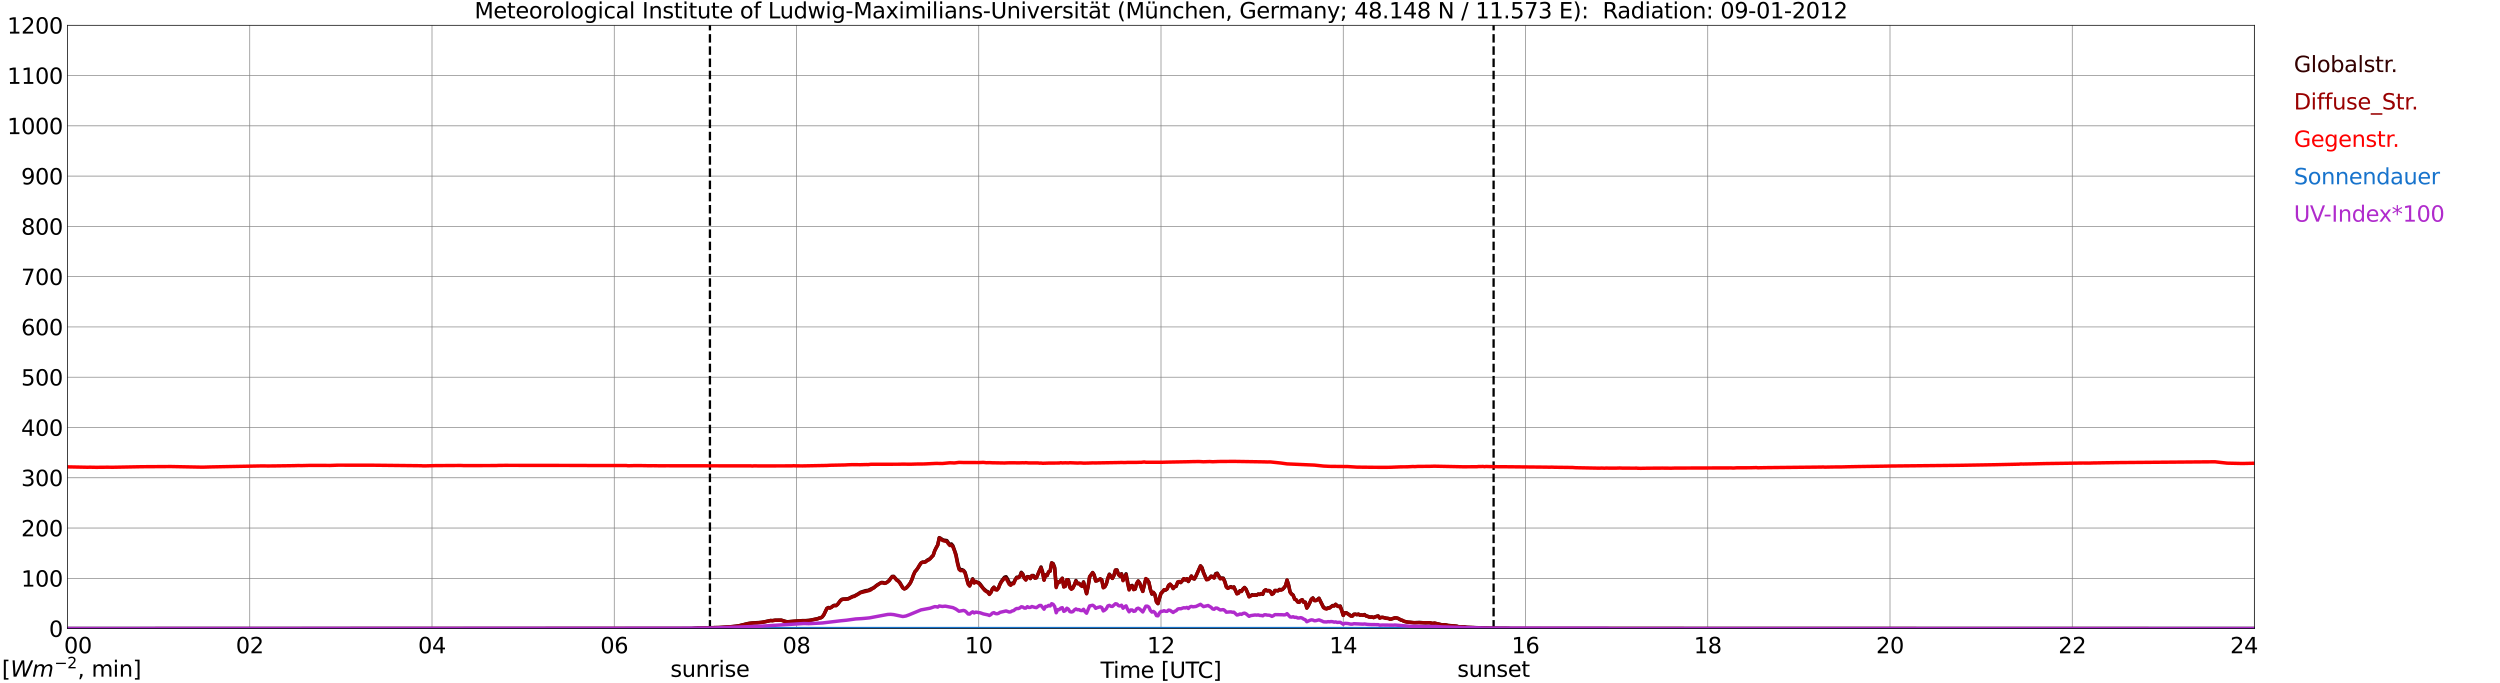<?xml version="1.0" encoding="utf-8" standalone="no"?>
<!DOCTYPE svg PUBLIC "-//W3C//DTD SVG 1.1//EN"
  "http://www.w3.org/Graphics/SVG/1.1/DTD/svg11.dtd">
<svg xmlns:xlink="http://www.w3.org/1999/xlink" width="1085.4pt" height="296.64pt" viewBox="0 0 1085.4 296.64" xmlns="http://www.w3.org/2000/svg" version="1.1">
 <defs>
  <style type="text/css">*{stroke-linejoin: round; stroke-linecap: butt}</style>
 </defs>
 <g id="figure_1">
  <g id="patch_1">
   <path d="M 0 296.64 
L 1085.4 296.64 
L 1085.4 0 
L 0 0 
z
" style="fill: #ffffff"/>
  </g>
  <g id="axes_1">
   <g id="patch_2">
    <path d="M 29.306 272.909 
L 978.814 272.909 
L 978.814 10.976 
L 29.306 10.976 
z
" style="fill: #ffffff"/>
   </g>
   <g id="patch_3">
    <path d="M 978.814 272.909 
L 978.814 272.909 
L 978.814 10.976 
L 978.814 10.976 
z
" clip-path="url(#pd99349b3f1)" style="fill: #d3d3d3; opacity: 0.25; stroke: #d3d3d3; stroke-linejoin: miter"/>
   </g>
   <g id="matplotlib.axis_1">
    <g id="xtick_1">
     <g id="line2d_1">
      <path d="M 29.306 272.909 
L 29.306 10.976 
" clip-path="url(#pd99349b3f1)" style="fill: none; stroke: #808080; stroke-width: 0.3; stroke-linecap: square"/>
     </g>
     <g id="line2d_2"/>
     <g id="text_1">
      <!--    00 -->
      <g transform="translate(18.733 283.627) scale(0.095 -0.095)">
       <defs>
        <path id="DejaVuSans-20" transform="scale(0.016)"/>
        <path id="DejaVuSans-30" d="M 2034 4250 
Q 1547 4250 1301 3770 
Q 1056 3291 1056 2328 
Q 1056 1369 1301 889 
Q 1547 409 2034 409 
Q 2525 409 2770 889 
Q 3016 1369 3016 2328 
Q 3016 3291 2770 3770 
Q 2525 4250 2034 4250 
z
M 2034 4750 
Q 2819 4750 3233 4129 
Q 3647 3509 3647 2328 
Q 3647 1150 3233 529 
Q 2819 -91 2034 -91 
Q 1250 -91 836 529 
Q 422 1150 422 2328 
Q 422 3509 836 4129 
Q 1250 4750 2034 4750 
z
" transform="scale(0.016)"/>
       </defs>
       <use xlink:href="#DejaVuSans-20"/>
       <use xlink:href="#DejaVuSans-20" transform="translate(31.787 0)"/>
       <use xlink:href="#DejaVuSans-20" transform="translate(63.574 0)"/>
       <use xlink:href="#DejaVuSans-30" transform="translate(95.361 0)"/>
       <use xlink:href="#DejaVuSans-30" transform="translate(158.984 0)"/>
      </g>
     </g>
    </g>
    <g id="xtick_2">
     <g id="line2d_3">
      <path d="M 108.431 272.909 
L 108.431 10.976 
" clip-path="url(#pd99349b3f1)" style="fill: none; stroke: #808080; stroke-width: 0.3; stroke-linecap: square"/>
     </g>
     <g id="line2d_4"/>
     <g id="text_2">
      <!-- 02 -->
      <g transform="translate(102.387 283.627) scale(0.095 -0.095)">
       <defs>
        <path id="DejaVuSans-32" d="M 1228 531 
L 3431 531 
L 3431 0 
L 469 0 
L 469 531 
Q 828 903 1448 1529 
Q 2069 2156 2228 2338 
Q 2531 2678 2651 2914 
Q 2772 3150 2772 3378 
Q 2772 3750 2511 3984 
Q 2250 4219 1831 4219 
Q 1534 4219 1204 4116 
Q 875 4013 500 3803 
L 500 4441 
Q 881 4594 1212 4672 
Q 1544 4750 1819 4750 
Q 2544 4750 2975 4387 
Q 3406 4025 3406 3419 
Q 3406 3131 3298 2873 
Q 3191 2616 2906 2266 
Q 2828 2175 2409 1742 
Q 1991 1309 1228 531 
z
" transform="scale(0.016)"/>
       </defs>
       <use xlink:href="#DejaVuSans-30"/>
       <use xlink:href="#DejaVuSans-32" transform="translate(63.623 0)"/>
      </g>
     </g>
    </g>
    <g id="xtick_3">
     <g id="line2d_5">
      <path d="M 187.557 272.909 
L 187.557 10.976 
" clip-path="url(#pd99349b3f1)" style="fill: none; stroke: #808080; stroke-width: 0.3; stroke-linecap: square"/>
     </g>
     <g id="line2d_6"/>
     <g id="text_3">
      <!-- 04 -->
      <g transform="translate(181.513 283.627) scale(0.095 -0.095)">
       <defs>
        <path id="DejaVuSans-34" d="M 2419 4116 
L 825 1625 
L 2419 1625 
L 2419 4116 
z
M 2253 4666 
L 3047 4666 
L 3047 1625 
L 3713 1625 
L 3713 1100 
L 3047 1100 
L 3047 0 
L 2419 0 
L 2419 1100 
L 313 1100 
L 313 1709 
L 2253 4666 
z
" transform="scale(0.016)"/>
       </defs>
       <use xlink:href="#DejaVuSans-30"/>
       <use xlink:href="#DejaVuSans-34" transform="translate(63.623 0)"/>
      </g>
     </g>
    </g>
    <g id="xtick_4">
     <g id="line2d_7">
      <path d="M 266.683 272.909 
L 266.683 10.976 
" clip-path="url(#pd99349b3f1)" style="fill: none; stroke: #808080; stroke-width: 0.3; stroke-linecap: square"/>
     </g>
     <g id="line2d_8"/>
     <g id="text_4">
      <!-- 06 -->
      <g transform="translate(260.638 283.627) scale(0.095 -0.095)">
       <defs>
        <path id="DejaVuSans-36" d="M 2113 2584 
Q 1688 2584 1439 2293 
Q 1191 2003 1191 1497 
Q 1191 994 1439 701 
Q 1688 409 2113 409 
Q 2538 409 2786 701 
Q 3034 994 3034 1497 
Q 3034 2003 2786 2293 
Q 2538 2584 2113 2584 
z
M 3366 4563 
L 3366 3988 
Q 3128 4100 2886 4159 
Q 2644 4219 2406 4219 
Q 1781 4219 1451 3797 
Q 1122 3375 1075 2522 
Q 1259 2794 1537 2939 
Q 1816 3084 2150 3084 
Q 2853 3084 3261 2657 
Q 3669 2231 3669 1497 
Q 3669 778 3244 343 
Q 2819 -91 2113 -91 
Q 1303 -91 875 529 
Q 447 1150 447 2328 
Q 447 3434 972 4092 
Q 1497 4750 2381 4750 
Q 2619 4750 2861 4703 
Q 3103 4656 3366 4563 
z
" transform="scale(0.016)"/>
       </defs>
       <use xlink:href="#DejaVuSans-30"/>
       <use xlink:href="#DejaVuSans-36" transform="translate(63.623 0)"/>
      </g>
     </g>
    </g>
    <g id="xtick_5">
     <g id="line2d_9">
      <path d="M 345.808 272.909 
L 345.808 10.976 
" clip-path="url(#pd99349b3f1)" style="fill: none; stroke: #808080; stroke-width: 0.3; stroke-linecap: square"/>
     </g>
     <g id="line2d_10"/>
     <g id="text_5">
      <!-- 08 -->
      <g transform="translate(339.764 283.627) scale(0.095 -0.095)">
       <defs>
        <path id="DejaVuSans-38" d="M 2034 2216 
Q 1584 2216 1326 1975 
Q 1069 1734 1069 1313 
Q 1069 891 1326 650 
Q 1584 409 2034 409 
Q 2484 409 2743 651 
Q 3003 894 3003 1313 
Q 3003 1734 2745 1975 
Q 2488 2216 2034 2216 
z
M 1403 2484 
Q 997 2584 770 2862 
Q 544 3141 544 3541 
Q 544 4100 942 4425 
Q 1341 4750 2034 4750 
Q 2731 4750 3128 4425 
Q 3525 4100 3525 3541 
Q 3525 3141 3298 2862 
Q 3072 2584 2669 2484 
Q 3125 2378 3379 2068 
Q 3634 1759 3634 1313 
Q 3634 634 3220 271 
Q 2806 -91 2034 -91 
Q 1263 -91 848 271 
Q 434 634 434 1313 
Q 434 1759 690 2068 
Q 947 2378 1403 2484 
z
M 1172 3481 
Q 1172 3119 1398 2916 
Q 1625 2713 2034 2713 
Q 2441 2713 2670 2916 
Q 2900 3119 2900 3481 
Q 2900 3844 2670 4047 
Q 2441 4250 2034 4250 
Q 1625 4250 1398 4047 
Q 1172 3844 1172 3481 
z
" transform="scale(0.016)"/>
       </defs>
       <use xlink:href="#DejaVuSans-30"/>
       <use xlink:href="#DejaVuSans-38" transform="translate(63.623 0)"/>
      </g>
     </g>
    </g>
    <g id="xtick_6">
     <g id="line2d_11">
      <path d="M 424.934 272.909 
L 424.934 10.976 
" clip-path="url(#pd99349b3f1)" style="fill: none; stroke: #808080; stroke-width: 0.3; stroke-linecap: square"/>
     </g>
     <g id="line2d_12"/>
     <g id="text_6">
      <!-- 10 -->
      <g transform="translate(418.89 283.627) scale(0.095 -0.095)">
       <defs>
        <path id="DejaVuSans-31" d="M 794 531 
L 1825 531 
L 1825 4091 
L 703 3866 
L 703 4441 
L 1819 4666 
L 2450 4666 
L 2450 531 
L 3481 531 
L 3481 0 
L 794 0 
L 794 531 
z
" transform="scale(0.016)"/>
       </defs>
       <use xlink:href="#DejaVuSans-31"/>
       <use xlink:href="#DejaVuSans-30" transform="translate(63.623 0)"/>
      </g>
     </g>
    </g>
    <g id="xtick_7">
     <g id="line2d_13">
      <path d="M 504.06 272.909 
L 504.06 10.976 
" clip-path="url(#pd99349b3f1)" style="fill: none; stroke: #808080; stroke-width: 0.3; stroke-linecap: square"/>
     </g>
     <g id="line2d_14"/>
     <g id="text_7">
      <!-- 12 -->
      <g transform="translate(498.015 283.627) scale(0.095 -0.095)">
       <use xlink:href="#DejaVuSans-31"/>
       <use xlink:href="#DejaVuSans-32" transform="translate(63.623 0)"/>
      </g>
     </g>
    </g>
    <g id="xtick_8">
     <g id="line2d_15">
      <path d="M 583.185 272.909 
L 583.185 10.976 
" clip-path="url(#pd99349b3f1)" style="fill: none; stroke: #808080; stroke-width: 0.3; stroke-linecap: square"/>
     </g>
     <g id="line2d_16"/>
     <g id="text_8">
      <!-- 14 -->
      <g transform="translate(577.141 283.627) scale(0.095 -0.095)">
       <use xlink:href="#DejaVuSans-31"/>
       <use xlink:href="#DejaVuSans-34" transform="translate(63.623 0)"/>
      </g>
     </g>
    </g>
    <g id="xtick_9">
     <g id="line2d_17">
      <path d="M 662.311 272.909 
L 662.311 10.976 
" clip-path="url(#pd99349b3f1)" style="fill: none; stroke: #808080; stroke-width: 0.3; stroke-linecap: square"/>
     </g>
     <g id="line2d_18"/>
     <g id="text_9">
      <!-- 16 -->
      <g transform="translate(656.267 283.627) scale(0.095 -0.095)">
       <use xlink:href="#DejaVuSans-31"/>
       <use xlink:href="#DejaVuSans-36" transform="translate(63.623 0)"/>
      </g>
     </g>
    </g>
    <g id="xtick_10">
     <g id="line2d_19">
      <path d="M 741.437 272.909 
L 741.437 10.976 
" clip-path="url(#pd99349b3f1)" style="fill: none; stroke: #808080; stroke-width: 0.3; stroke-linecap: square"/>
     </g>
     <g id="line2d_20"/>
     <g id="text_10">
      <!-- 18 -->
      <g transform="translate(735.392 283.627) scale(0.095 -0.095)">
       <use xlink:href="#DejaVuSans-31"/>
       <use xlink:href="#DejaVuSans-38" transform="translate(63.623 0)"/>
      </g>
     </g>
    </g>
    <g id="xtick_11">
     <g id="line2d_21">
      <path d="M 820.562 272.909 
L 820.562 10.976 
" clip-path="url(#pd99349b3f1)" style="fill: none; stroke: #808080; stroke-width: 0.3; stroke-linecap: square"/>
     </g>
     <g id="line2d_22"/>
     <g id="text_11">
      <!-- 20 -->
      <g transform="translate(814.518 283.627) scale(0.095 -0.095)">
       <use xlink:href="#DejaVuSans-32"/>
       <use xlink:href="#DejaVuSans-30" transform="translate(63.623 0)"/>
      </g>
     </g>
    </g>
    <g id="xtick_12">
     <g id="line2d_23">
      <path d="M 899.688 272.909 
L 899.688 10.976 
" clip-path="url(#pd99349b3f1)" style="fill: none; stroke: #808080; stroke-width: 0.3; stroke-linecap: square"/>
     </g>
     <g id="line2d_24"/>
     <g id="text_12">
      <!-- 22 -->
      <g transform="translate(893.644 283.627) scale(0.095 -0.095)">
       <use xlink:href="#DejaVuSans-32"/>
       <use xlink:href="#DejaVuSans-32" transform="translate(63.623 0)"/>
      </g>
     </g>
    </g>
    <g id="xtick_13">
     <g id="line2d_25">
      <path d="M 978.814 272.909 
L 978.814 10.976 
" clip-path="url(#pd99349b3f1)" style="fill: none; stroke: #808080; stroke-width: 0.3; stroke-linecap: square"/>
     </g>
     <g id="line2d_26"/>
     <g id="text_13">
      <!-- 24    -->
      <g transform="translate(968.241 283.627) scale(0.095 -0.095)">
       <use xlink:href="#DejaVuSans-32"/>
       <use xlink:href="#DejaVuSans-34" transform="translate(63.623 0)"/>
       <use xlink:href="#DejaVuSans-20" transform="translate(127.246 0)"/>
       <use xlink:href="#DejaVuSans-20" transform="translate(159.033 0)"/>
       <use xlink:href="#DejaVuSans-20" transform="translate(190.82 0)"/>
      </g>
     </g>
    </g>
    <g id="text_14">
     <!-- Time [UTC] -->
     <g transform="translate(477.806 294.322) scale(0.095 -0.095)">
      <defs>
       <path id="DejaVuSans-54" d="M -19 4666 
L 3928 4666 
L 3928 4134 
L 2272 4134 
L 2272 0 
L 1638 0 
L 1638 4134 
L -19 4134 
L -19 4666 
z
" transform="scale(0.016)"/>
       <path id="DejaVuSans-69" d="M 603 3500 
L 1178 3500 
L 1178 0 
L 603 0 
L 603 3500 
z
M 603 4863 
L 1178 4863 
L 1178 4134 
L 603 4134 
L 603 4863 
z
" transform="scale(0.016)"/>
       <path id="DejaVuSans-6d" d="M 3328 2828 
Q 3544 3216 3844 3400 
Q 4144 3584 4550 3584 
Q 5097 3584 5394 3201 
Q 5691 2819 5691 2113 
L 5691 0 
L 5113 0 
L 5113 2094 
Q 5113 2597 4934 2840 
Q 4756 3084 4391 3084 
Q 3944 3084 3684 2787 
Q 3425 2491 3425 1978 
L 3425 0 
L 2847 0 
L 2847 2094 
Q 2847 2600 2669 2842 
Q 2491 3084 2119 3084 
Q 1678 3084 1418 2786 
Q 1159 2488 1159 1978 
L 1159 0 
L 581 0 
L 581 3500 
L 1159 3500 
L 1159 2956 
Q 1356 3278 1631 3431 
Q 1906 3584 2284 3584 
Q 2666 3584 2933 3390 
Q 3200 3197 3328 2828 
z
" transform="scale(0.016)"/>
       <path id="DejaVuSans-65" d="M 3597 1894 
L 3597 1613 
L 953 1613 
Q 991 1019 1311 708 
Q 1631 397 2203 397 
Q 2534 397 2845 478 
Q 3156 559 3463 722 
L 3463 178 
Q 3153 47 2828 -22 
Q 2503 -91 2169 -91 
Q 1331 -91 842 396 
Q 353 884 353 1716 
Q 353 2575 817 3079 
Q 1281 3584 2069 3584 
Q 2775 3584 3186 3129 
Q 3597 2675 3597 1894 
z
M 3022 2063 
Q 3016 2534 2758 2815 
Q 2500 3097 2075 3097 
Q 1594 3097 1305 2825 
Q 1016 2553 972 2059 
L 3022 2063 
z
" transform="scale(0.016)"/>
       <path id="DejaVuSans-5b" d="M 550 4863 
L 1875 4863 
L 1875 4416 
L 1125 4416 
L 1125 -397 
L 1875 -397 
L 1875 -844 
L 550 -844 
L 550 4863 
z
" transform="scale(0.016)"/>
       <path id="DejaVuSans-55" d="M 556 4666 
L 1191 4666 
L 1191 1831 
Q 1191 1081 1462 751 
Q 1734 422 2344 422 
Q 2950 422 3222 751 
Q 3494 1081 3494 1831 
L 3494 4666 
L 4128 4666 
L 4128 1753 
Q 4128 841 3676 375 
Q 3225 -91 2344 -91 
Q 1459 -91 1007 375 
Q 556 841 556 1753 
L 556 4666 
z
" transform="scale(0.016)"/>
       <path id="DejaVuSans-43" d="M 4122 4306 
L 4122 3641 
Q 3803 3938 3442 4084 
Q 3081 4231 2675 4231 
Q 1875 4231 1450 3742 
Q 1025 3253 1025 2328 
Q 1025 1406 1450 917 
Q 1875 428 2675 428 
Q 3081 428 3442 575 
Q 3803 722 4122 1019 
L 4122 359 
Q 3791 134 3420 21 
Q 3050 -91 2638 -91 
Q 1578 -91 968 557 
Q 359 1206 359 2328 
Q 359 3453 968 4101 
Q 1578 4750 2638 4750 
Q 3056 4750 3426 4639 
Q 3797 4528 4122 4306 
z
" transform="scale(0.016)"/>
       <path id="DejaVuSans-5d" d="M 1947 4863 
L 1947 -844 
L 622 -844 
L 622 -397 
L 1369 -397 
L 1369 4416 
L 622 4416 
L 622 4863 
L 1947 4863 
z
" transform="scale(0.016)"/>
      </defs>
      <use xlink:href="#DejaVuSans-54"/>
      <use xlink:href="#DejaVuSans-69" transform="translate(57.959 0)"/>
      <use xlink:href="#DejaVuSans-6d" transform="translate(85.742 0)"/>
      <use xlink:href="#DejaVuSans-65" transform="translate(183.154 0)"/>
      <use xlink:href="#DejaVuSans-20" transform="translate(244.678 0)"/>
      <use xlink:href="#DejaVuSans-5b" transform="translate(276.465 0)"/>
      <use xlink:href="#DejaVuSans-55" transform="translate(315.479 0)"/>
      <use xlink:href="#DejaVuSans-54" transform="translate(388.672 0)"/>
      <use xlink:href="#DejaVuSans-43" transform="translate(443.881 0)"/>
      <use xlink:href="#DejaVuSans-5d" transform="translate(513.705 0)"/>
     </g>
    </g>
   </g>
   <g id="matplotlib.axis_2">
    <g id="ytick_1">
     <g id="line2d_27">
      <path d="M 29.306 272.909 
L 978.814 272.909 
" clip-path="url(#pd99349b3f1)" style="fill: none; stroke: #808080; stroke-width: 0.3; stroke-linecap: square"/>
     </g>
     <g id="line2d_28"/>
     <g id="text_15">
      <!-- 0 -->
      <g transform="translate(21.261 276.518) scale(0.095 -0.095)">
       <use xlink:href="#DejaVuSans-30"/>
      </g>
     </g>
    </g>
    <g id="ytick_2">
     <g id="line2d_29">
      <path d="M 29.306 251.081 
L 978.814 251.081 
" clip-path="url(#pd99349b3f1)" style="fill: none; stroke: #808080; stroke-width: 0.3; stroke-linecap: square"/>
     </g>
     <g id="line2d_30"/>
     <g id="text_16">
      <!-- 100 -->
      <g transform="translate(9.173 254.69) scale(0.095 -0.095)">
       <use xlink:href="#DejaVuSans-31"/>
       <use xlink:href="#DejaVuSans-30" transform="translate(63.623 0)"/>
       <use xlink:href="#DejaVuSans-30" transform="translate(127.246 0)"/>
      </g>
     </g>
    </g>
    <g id="ytick_3">
     <g id="line2d_31">
      <path d="M 29.306 229.253 
L 978.814 229.253 
" clip-path="url(#pd99349b3f1)" style="fill: none; stroke: #808080; stroke-width: 0.3; stroke-linecap: square"/>
     </g>
     <g id="line2d_32"/>
     <g id="text_17">
      <!-- 200 -->
      <g transform="translate(9.173 232.863) scale(0.095 -0.095)">
       <use xlink:href="#DejaVuSans-32"/>
       <use xlink:href="#DejaVuSans-30" transform="translate(63.623 0)"/>
       <use xlink:href="#DejaVuSans-30" transform="translate(127.246 0)"/>
      </g>
     </g>
    </g>
    <g id="ytick_4">
     <g id="line2d_33">
      <path d="M 29.306 207.426 
L 978.814 207.426 
" clip-path="url(#pd99349b3f1)" style="fill: none; stroke: #808080; stroke-width: 0.3; stroke-linecap: square"/>
     </g>
     <g id="line2d_34"/>
     <g id="text_18">
      <!-- 300 -->
      <g transform="translate(9.173 211.035) scale(0.095 -0.095)">
       <defs>
        <path id="DejaVuSans-33" d="M 2597 2516 
Q 3050 2419 3304 2112 
Q 3559 1806 3559 1356 
Q 3559 666 3084 287 
Q 2609 -91 1734 -91 
Q 1441 -91 1130 -33 
Q 819 25 488 141 
L 488 750 
Q 750 597 1062 519 
Q 1375 441 1716 441 
Q 2309 441 2620 675 
Q 2931 909 2931 1356 
Q 2931 1769 2642 2001 
Q 2353 2234 1838 2234 
L 1294 2234 
L 1294 2753 
L 1863 2753 
Q 2328 2753 2575 2939 
Q 2822 3125 2822 3475 
Q 2822 3834 2567 4026 
Q 2313 4219 1838 4219 
Q 1578 4219 1281 4162 
Q 984 4106 628 3988 
L 628 4550 
Q 988 4650 1302 4700 
Q 1616 4750 1894 4750 
Q 2613 4750 3031 4423 
Q 3450 4097 3450 3541 
Q 3450 3153 3228 2886 
Q 3006 2619 2597 2516 
z
" transform="scale(0.016)"/>
       </defs>
       <use xlink:href="#DejaVuSans-33"/>
       <use xlink:href="#DejaVuSans-30" transform="translate(63.623 0)"/>
       <use xlink:href="#DejaVuSans-30" transform="translate(127.246 0)"/>
      </g>
     </g>
    </g>
    <g id="ytick_5">
     <g id="line2d_35">
      <path d="M 29.306 185.598 
L 978.814 185.598 
" clip-path="url(#pd99349b3f1)" style="fill: none; stroke: #808080; stroke-width: 0.3; stroke-linecap: square"/>
     </g>
     <g id="line2d_36"/>
     <g id="text_19">
      <!-- 400 -->
      <g transform="translate(9.173 189.207) scale(0.095 -0.095)">
       <use xlink:href="#DejaVuSans-34"/>
       <use xlink:href="#DejaVuSans-30" transform="translate(63.623 0)"/>
       <use xlink:href="#DejaVuSans-30" transform="translate(127.246 0)"/>
      </g>
     </g>
    </g>
    <g id="ytick_6">
     <g id="line2d_37">
      <path d="M 29.306 163.77 
L 978.814 163.77 
" clip-path="url(#pd99349b3f1)" style="fill: none; stroke: #808080; stroke-width: 0.3; stroke-linecap: square"/>
     </g>
     <g id="line2d_38"/>
     <g id="text_20">
      <!-- 500 -->
      <g transform="translate(9.173 167.379) scale(0.095 -0.095)">
       <defs>
        <path id="DejaVuSans-35" d="M 691 4666 
L 3169 4666 
L 3169 4134 
L 1269 4134 
L 1269 2991 
Q 1406 3038 1543 3061 
Q 1681 3084 1819 3084 
Q 2600 3084 3056 2656 
Q 3513 2228 3513 1497 
Q 3513 744 3044 326 
Q 2575 -91 1722 -91 
Q 1428 -91 1123 -41 
Q 819 9 494 109 
L 494 744 
Q 775 591 1075 516 
Q 1375 441 1709 441 
Q 2250 441 2565 725 
Q 2881 1009 2881 1497 
Q 2881 1984 2565 2268 
Q 2250 2553 1709 2553 
Q 1456 2553 1204 2497 
Q 953 2441 691 2322 
L 691 4666 
z
" transform="scale(0.016)"/>
       </defs>
       <use xlink:href="#DejaVuSans-35"/>
       <use xlink:href="#DejaVuSans-30" transform="translate(63.623 0)"/>
       <use xlink:href="#DejaVuSans-30" transform="translate(127.246 0)"/>
      </g>
     </g>
    </g>
    <g id="ytick_7">
     <g id="line2d_39">
      <path d="M 29.306 141.942 
L 978.814 141.942 
" clip-path="url(#pd99349b3f1)" style="fill: none; stroke: #808080; stroke-width: 0.3; stroke-linecap: square"/>
     </g>
     <g id="line2d_40"/>
     <g id="text_21">
      <!-- 600 -->
      <g transform="translate(9.173 145.551) scale(0.095 -0.095)">
       <use xlink:href="#DejaVuSans-36"/>
       <use xlink:href="#DejaVuSans-30" transform="translate(63.623 0)"/>
       <use xlink:href="#DejaVuSans-30" transform="translate(127.246 0)"/>
      </g>
     </g>
    </g>
    <g id="ytick_8">
     <g id="line2d_41">
      <path d="M 29.306 120.114 
L 978.814 120.114 
" clip-path="url(#pd99349b3f1)" style="fill: none; stroke: #808080; stroke-width: 0.3; stroke-linecap: square"/>
     </g>
     <g id="line2d_42"/>
     <g id="text_22">
      <!-- 700 -->
      <g transform="translate(9.173 123.724) scale(0.095 -0.095)">
       <defs>
        <path id="DejaVuSans-37" d="M 525 4666 
L 3525 4666 
L 3525 4397 
L 1831 0 
L 1172 0 
L 2766 4134 
L 525 4134 
L 525 4666 
z
" transform="scale(0.016)"/>
       </defs>
       <use xlink:href="#DejaVuSans-37"/>
       <use xlink:href="#DejaVuSans-30" transform="translate(63.623 0)"/>
       <use xlink:href="#DejaVuSans-30" transform="translate(127.246 0)"/>
      </g>
     </g>
    </g>
    <g id="ytick_9">
     <g id="line2d_43">
      <path d="M 29.306 98.287 
L 978.814 98.287 
" clip-path="url(#pd99349b3f1)" style="fill: none; stroke: #808080; stroke-width: 0.3; stroke-linecap: square"/>
     </g>
     <g id="line2d_44"/>
     <g id="text_23">
      <!-- 800 -->
      <g transform="translate(9.173 101.896) scale(0.095 -0.095)">
       <use xlink:href="#DejaVuSans-38"/>
       <use xlink:href="#DejaVuSans-30" transform="translate(63.623 0)"/>
       <use xlink:href="#DejaVuSans-30" transform="translate(127.246 0)"/>
      </g>
     </g>
    </g>
    <g id="ytick_10">
     <g id="line2d_45">
      <path d="M 29.306 76.459 
L 978.814 76.459 
" clip-path="url(#pd99349b3f1)" style="fill: none; stroke: #808080; stroke-width: 0.3; stroke-linecap: square"/>
     </g>
     <g id="line2d_46"/>
     <g id="text_24">
      <!-- 900 -->
      <g transform="translate(9.173 80.068) scale(0.095 -0.095)">
       <defs>
        <path id="DejaVuSans-39" d="M 703 97 
L 703 672 
Q 941 559 1184 500 
Q 1428 441 1663 441 
Q 2288 441 2617 861 
Q 2947 1281 2994 2138 
Q 2813 1869 2534 1725 
Q 2256 1581 1919 1581 
Q 1219 1581 811 2004 
Q 403 2428 403 3163 
Q 403 3881 828 4315 
Q 1253 4750 1959 4750 
Q 2769 4750 3195 4129 
Q 3622 3509 3622 2328 
Q 3622 1225 3098 567 
Q 2575 -91 1691 -91 
Q 1453 -91 1209 -44 
Q 966 3 703 97 
z
M 1959 2075 
Q 2384 2075 2632 2365 
Q 2881 2656 2881 3163 
Q 2881 3666 2632 3958 
Q 2384 4250 1959 4250 
Q 1534 4250 1286 3958 
Q 1038 3666 1038 3163 
Q 1038 2656 1286 2365 
Q 1534 2075 1959 2075 
z
" transform="scale(0.016)"/>
       </defs>
       <use xlink:href="#DejaVuSans-39"/>
       <use xlink:href="#DejaVuSans-30" transform="translate(63.623 0)"/>
       <use xlink:href="#DejaVuSans-30" transform="translate(127.246 0)"/>
      </g>
     </g>
    </g>
    <g id="ytick_11">
     <g id="line2d_47">
      <path d="M 29.306 54.631 
L 978.814 54.631 
" clip-path="url(#pd99349b3f1)" style="fill: none; stroke: #808080; stroke-width: 0.3; stroke-linecap: square"/>
     </g>
     <g id="line2d_48"/>
     <g id="text_25">
      <!-- 1000 -->
      <g transform="translate(3.128 58.24) scale(0.095 -0.095)">
       <use xlink:href="#DejaVuSans-31"/>
       <use xlink:href="#DejaVuSans-30" transform="translate(63.623 0)"/>
       <use xlink:href="#DejaVuSans-30" transform="translate(127.246 0)"/>
       <use xlink:href="#DejaVuSans-30" transform="translate(190.869 0)"/>
      </g>
     </g>
    </g>
    <g id="ytick_12">
     <g id="line2d_49">
      <path d="M 29.306 32.803 
L 978.814 32.803 
" clip-path="url(#pd99349b3f1)" style="fill: none; stroke: #808080; stroke-width: 0.3; stroke-linecap: square"/>
     </g>
     <g id="line2d_50"/>
     <g id="text_26">
      <!-- 1100 -->
      <g transform="translate(3.128 36.413) scale(0.095 -0.095)">
       <use xlink:href="#DejaVuSans-31"/>
       <use xlink:href="#DejaVuSans-31" transform="translate(63.623 0)"/>
       <use xlink:href="#DejaVuSans-30" transform="translate(127.246 0)"/>
       <use xlink:href="#DejaVuSans-30" transform="translate(190.869 0)"/>
      </g>
     </g>
    </g>
    <g id="ytick_13">
     <g id="line2d_51">
      <path d="M 29.306 10.976 
L 978.814 10.976 
" clip-path="url(#pd99349b3f1)" style="fill: none; stroke: #808080; stroke-width: 0.3; stroke-linecap: square"/>
     </g>
     <g id="line2d_52"/>
     <g id="text_27">
      <!-- 1200 -->
      <g transform="translate(3.128 14.585) scale(0.095 -0.095)">
       <use xlink:href="#DejaVuSans-31"/>
       <use xlink:href="#DejaVuSans-32" transform="translate(63.623 0)"/>
       <use xlink:href="#DejaVuSans-30" transform="translate(127.246 0)"/>
       <use xlink:href="#DejaVuSans-30" transform="translate(190.869 0)"/>
      </g>
     </g>
    </g>
   </g>
   <g id="line2d_53">
    <path d="M 308.224 272.909 
L 308.224 10.976 
" clip-path="url(#pd99349b3f1)" style="fill: none; stroke-dasharray: 3.7,1.6; stroke-dashoffset: 0; stroke: #000000"/>
   </g>
   <g id="line2d_54">
    <path d="M 648.464 272.909 
L 648.464 10.976 
" clip-path="url(#pd99349b3f1)" style="fill: none; stroke-dasharray: 3.7,1.6; stroke-dashoffset: 0; stroke: #000000"/>
   </g>
   <g id="line2d_55">
    <path d="M 29.306 272.909 
L 300.311 272.909 
L 301.63 272.725 
L 308.883 272.518 
L 312.18 272.431 
L 316.136 272.193 
L 318.114 272.016 
L 320.752 271.691 
L 324.708 270.713 
L 326.686 270.447 
L 330.643 270.209 
L 333.28 269.676 
L 334.599 269.379 
L 335.258 269.438 
L 336.577 269.261 
L 339.215 269.231 
L 341.193 269.825 
L 341.852 269.942 
L 348.446 269.438 
L 349.765 269.438 
L 351.743 269.261 
L 355.04 268.58 
L 355.699 268.314 
L 356.359 268.225 
L 357.018 267.81 
L 357.677 266.921 
L 358.996 264.167 
L 359.655 263.752 
L 360.315 263.9 
L 360.974 263.604 
L 361.634 263.071 
L 362.293 262.746 
L 362.952 262.864 
L 363.612 262.421 
L 364.93 260.642 
L 365.59 260.14 
L 368.227 259.932 
L 370.206 258.926 
L 370.865 258.778 
L 372.843 257.682 
L 373.502 257.178 
L 375.481 256.525 
L 376.14 256.379 
L 376.799 256.348 
L 379.437 255.076 
L 380.756 254.008 
L 382.734 252.853 
L 383.393 252.912 
L 384.053 253.179 
L 384.712 253.03 
L 385.371 252.616 
L 386.031 251.965 
L 387.349 250.247 
L 388.009 250.217 
L 389.328 251.727 
L 389.987 252.142 
L 390.646 252.853 
L 391.965 255.134 
L 392.624 255.636 
L 393.284 255.401 
L 393.943 254.807 
L 395.262 253.061 
L 395.921 251.64 
L 396.581 249.743 
L 397.24 248.204 
L 397.899 247.493 
L 398.559 246.545 
L 399.878 244.413 
L 400.537 244.028 
L 401.196 244.028 
L 401.856 243.821 
L 402.515 243.227 
L 403.834 242.518 
L 404.493 241.717 
L 405.153 241.125 
L 405.812 239.141 
L 406.471 237.718 
L 407.131 236.563 
L 407.79 233.425 
L 408.45 233.75 
L 409.109 234.254 
L 409.768 234.49 
L 411.087 234.697 
L 412.406 236.563 
L 413.065 236.149 
L 413.725 236.95 
L 415.043 240.711 
L 415.703 243.998 
L 416.362 246.604 
L 417.022 247.344 
L 417.681 247.316 
L 418.34 247.641 
L 419 248.47 
L 420.318 253.179 
L 420.978 254.364 
L 422.297 251.284 
L 422.956 252.912 
L 423.615 252.469 
L 424.275 252.823 
L 424.934 252.971 
L 425.593 253.652 
L 426.912 255.429 
L 428.231 256.614 
L 428.89 256.881 
L 429.55 257.889 
L 430.209 257.236 
L 430.869 255.636 
L 431.528 254.927 
L 432.187 255.815 
L 432.847 255.905 
L 433.506 255.193 
L 434.165 253.504 
L 434.825 252.262 
L 436.144 250.572 
L 436.803 250.396 
L 437.462 251.402 
L 438.122 252.853 
L 438.781 253.624 
L 439.44 253.179 
L 440.1 253.002 
L 440.759 251.609 
L 441.419 250.603 
L 442.078 250.544 
L 442.737 250.247 
L 443.397 248.47 
L 444.056 249.18 
L 444.716 250.869 
L 445.375 251.699 
L 446.034 250.365 
L 446.694 250.396 
L 447.353 251.195 
L 448.012 249.891 
L 448.672 249.863 
L 449.331 250.928 
L 449.991 250.839 
L 451.969 246.159 
L 452.628 248.174 
L 453.287 251.758 
L 453.947 249.566 
L 454.606 249.891 
L 455.266 248.291 
L 455.925 247.938 
L 456.584 244.354 
L 457.244 244.679 
L 457.903 246.366 
L 458.563 254.72 
L 459.222 252.646 
L 459.881 252.736 
L 460.541 251.993 
L 461.2 251.018 
L 461.859 254.602 
L 462.519 254.453 
L 463.178 251.727 
L 463.838 251.699 
L 464.497 254.779 
L 465.156 255.49 
L 465.816 255.014 
L 466.475 253.949 
L 467.134 252.024 
L 467.794 253.358 
L 468.453 253.238 
L 469.772 254.482 
L 470.431 252.616 
L 471.75 257.682 
L 472.409 254.807 
L 473.069 250.514 
L 474.388 248.56 
L 475.047 249.595 
L 475.706 252.172 
L 476.366 252.142 
L 477.685 251.343 
L 478.344 251.727 
L 479.003 254.927 
L 479.663 254.72 
L 480.322 253.565 
L 480.981 251.136 
L 481.641 249.269 
L 482.96 251.105 
L 483.619 249.922 
L 484.278 247.493 
L 484.938 247.403 
L 485.597 249.328 
L 486.256 250.099 
L 486.916 249.093 
L 487.575 251.847 
L 488.235 250.603 
L 488.894 249.121 
L 490.213 255.726 
L 490.872 254.423 
L 491.532 254.157 
L 492.191 255.726 
L 492.85 255.757 
L 493.51 253.297 
L 494.169 252.231 
L 494.828 253.15 
L 495.488 255.134 
L 496.147 256.732 
L 497.466 251.374 
L 498.125 251.699 
L 498.785 252.795 
L 499.444 255.757 
L 500.103 257.948 
L 500.763 257.236 
L 501.422 258.066 
L 502.082 261.205 
L 502.741 262.093 
L 504.06 257.621 
L 504.719 257.001 
L 505.379 256.171 
L 506.038 256.23 
L 506.697 255.757 
L 507.357 254.246 
L 508.016 253.711 
L 508.675 254.333 
L 509.335 255.46 
L 509.994 254.689 
L 510.654 254.602 
L 511.313 252.764 
L 511.972 252.705 
L 512.632 252.943 
L 513.291 252.231 
L 513.95 251.253 
L 514.61 251.786 
L 515.269 251.284 
L 515.929 252.469 
L 517.247 250.07 
L 517.907 250.987 
L 518.566 251.374 
L 519.226 250.158 
L 521.204 245.657 
L 521.863 246.397 
L 522.522 248.499 
L 523.841 251.52 
L 524.501 251.432 
L 525.16 250.959 
L 525.819 250.129 
L 526.479 250.306 
L 527.138 250.81 
L 527.797 249.062 
L 528.457 248.826 
L 529.776 251.046 
L 530.435 250.928 
L 531.094 250.987 
L 531.754 252.38 
L 532.413 254.63 
L 533.073 255.311 
L 534.391 254.689 
L 535.051 255.076 
L 535.71 254.807 
L 537.029 257.651 
L 537.688 257.474 
L 538.348 256.438 
L 539.007 256.645 
L 539.666 255.698 
L 540.326 255.045 
L 540.985 255.757 
L 542.304 258.895 
L 542.963 258.629 
L 543.623 258.184 
L 544.282 258.363 
L 544.941 258.243 
L 545.601 258.363 
L 546.26 257.917 
L 546.919 258.035 
L 547.579 257.71 
L 548.238 258.035 
L 548.898 256.497 
L 549.557 256.082 
L 550.216 256.525 
L 550.876 256.348 
L 551.535 256.673 
L 552.195 257.859 
L 552.854 257.651 
L 553.513 256.348 
L 554.173 256.379 
L 554.832 256.525 
L 555.491 255.874 
L 556.151 256.023 
L 556.81 255.844 
L 557.47 255.252 
L 558.129 254.333 
L 558.788 251.876 
L 559.448 253.801 
L 560.107 256.94 
L 560.766 257.859 
L 561.426 258.304 
L 562.085 260.022 
L 562.745 260.375 
L 563.404 261.235 
L 564.063 261.471 
L 564.723 260.703 
L 565.382 260.375 
L 566.042 261.532 
L 566.701 261.412 
L 567.36 263.959 
L 568.02 263.071 
L 569.338 260.168 
L 569.998 259.576 
L 570.657 260.672 
L 571.317 260.731 
L 571.976 260.347 
L 572.635 259.694 
L 574.613 263.604 
L 575.273 264.018 
L 575.932 264.197 
L 576.592 263.87 
L 577.251 263.9 
L 578.57 262.894 
L 579.229 262.982 
L 579.889 262.359 
L 580.548 262.923 
L 581.207 263.25 
L 581.867 263.102 
L 582.526 264.937 
L 583.185 267.129 
L 583.845 266.064 
L 584.504 266.002 
L 586.482 267.277 
L 587.142 267.426 
L 587.801 266.684 
L 588.46 266.625 
L 589.12 266.863 
L 589.779 266.625 
L 590.439 267.039 
L 591.098 266.952 
L 591.757 267.098 
L 592.417 266.804 
L 593.076 267.367 
L 593.736 267.513 
L 594.395 267.81 
L 595.054 267.899 
L 595.714 267.869 
L 596.373 268.076 
L 597.692 267.544 
L 598.351 267.395 
L 599.011 268.255 
L 599.67 268.048 
L 600.329 268.017 
L 601.648 268.342 
L 602.967 268.55 
L 603.626 268.847 
L 604.945 268.491 
L 605.604 268.255 
L 606.264 268.283 
L 606.923 268.462 
L 608.242 269.202 
L 608.901 269.351 
L 609.561 269.735 
L 610.879 270.06 
L 614.176 270.357 
L 615.495 270.268 
L 616.154 270.209 
L 618.133 270.388 
L 618.792 270.447 
L 620.111 270.357 
L 620.77 270.388 
L 622.089 270.713 
L 622.748 270.534 
L 625.386 271.097 
L 626.045 271.276 
L 627.364 271.215 
L 628.683 271.512 
L 630.661 271.691 
L 632.639 271.898 
L 633.298 272.106 
L 635.936 272.164 
L 636.595 272.341 
L 647.145 272.725 
L 655.058 272.787 
L 655.717 272.909 
L 978.154 272.909 
L 978.154 272.909 
" clip-path="url(#pd99349b3f1)" style="fill: none; stroke: #330000; stroke-width: 1.5; stroke-linecap: square"/>
   </g>
   <g id="line2d_56">
    <path d="M 29.306 272.909 
L 302.289 272.815 
L 302.949 272.688 
L 306.905 272.647 
L 308.224 272.564 
L 308.883 272.605 
L 310.202 272.479 
L 311.521 272.479 
L 313.499 272.396 
L 319.433 271.933 
L 320.752 271.724 
L 325.368 270.632 
L 327.346 270.464 
L 328.665 270.464 
L 331.961 270.004 
L 334.599 269.414 
L 335.258 269.499 
L 336.577 269.29 
L 339.215 269.29 
L 340.533 269.75 
L 341.852 270.004 
L 345.149 269.667 
L 349.105 269.499 
L 349.765 269.582 
L 350.424 269.458 
L 351.083 269.458 
L 355.04 268.659 
L 355.699 268.366 
L 356.359 268.24 
L 357.018 267.777 
L 357.677 266.854 
L 358.996 264.125 
L 359.655 263.874 
L 360.315 264.042 
L 360.974 263.706 
L 361.634 263.161 
L 362.293 262.951 
L 362.952 262.992 
L 363.612 262.447 
L 364.93 260.727 
L 365.59 260.349 
L 366.249 260.137 
L 366.909 260.223 
L 368.227 260.054 
L 370.206 259.09 
L 370.865 258.963 
L 372.843 257.83 
L 373.502 257.367 
L 377.459 256.361 
L 378.118 256.067 
L 378.777 255.562 
L 379.437 255.226 
L 380.096 254.597 
L 382.074 253.255 
L 382.734 252.96 
L 384.053 253.297 
L 384.712 253.087 
L 386.031 252.12 
L 386.69 251.155 
L 387.349 250.441 
L 388.009 250.4 
L 389.328 251.91 
L 389.987 252.33 
L 390.646 253.128 
L 391.965 255.311 
L 392.624 255.689 
L 393.284 255.394 
L 394.603 253.967 
L 395.262 253.002 
L 395.921 251.491 
L 396.581 249.601 
L 397.24 248.217 
L 397.899 247.462 
L 398.559 246.495 
L 399.218 245.321 
L 399.878 244.439 
L 400.537 244.103 
L 401.196 244.144 
L 401.856 243.978 
L 402.515 243.433 
L 403.175 243.138 
L 403.834 242.592 
L 405.153 241.123 
L 405.812 239.067 
L 407.131 236.673 
L 407.79 233.566 
L 408.45 233.903 
L 409.109 234.575 
L 409.768 234.826 
L 411.087 235.121 
L 411.746 236.127 
L 412.406 236.841 
L 413.065 236.673 
L 413.725 237.471 
L 414.384 239.109 
L 415.043 241.291 
L 415.703 244.648 
L 416.362 247.209 
L 417.022 247.754 
L 417.681 247.713 
L 418.34 247.84 
L 419 248.846 
L 420.318 253.674 
L 420.978 254.388 
L 422.297 251.533 
L 422.956 253.17 
L 423.615 252.456 
L 424.275 252.96 
L 424.934 253.211 
L 427.572 256.403 
L 428.89 257.241 
L 429.55 258.081 
L 430.209 257.199 
L 430.869 255.73 
L 431.528 255.058 
L 432.187 256.067 
L 432.847 256.193 
L 433.506 255.394 
L 434.165 253.716 
L 434.825 252.583 
L 436.144 250.987 
L 436.803 251.072 
L 438.122 253.633 
L 438.781 254.135 
L 439.44 253.506 
L 440.1 253.421 
L 440.759 251.869 
L 441.419 250.819 
L 442.078 250.904 
L 442.737 250.4 
L 443.397 248.804 
L 444.056 249.435 
L 444.716 251.114 
L 445.375 251.828 
L 446.034 250.441 
L 446.694 250.693 
L 447.353 251.155 
L 448.012 249.896 
L 448.672 250.19 
L 449.331 251.029 
L 449.991 250.819 
L 451.309 247.713 
L 451.969 246.58 
L 452.628 248.763 
L 453.287 251.91 
L 453.947 249.601 
L 454.606 249.854 
L 455.266 248.217 
L 455.925 247.964 
L 456.584 244.439 
L 457.244 244.902 
L 457.903 246.79 
L 458.563 255.102 
L 459.222 252.666 
L 459.881 252.96 
L 460.541 251.952 
L 461.2 251.155 
L 461.859 254.892 
L 462.519 254.556 
L 463.178 251.701 
L 463.838 252.037 
L 464.497 255.185 
L 465.156 255.857 
L 465.816 255.394 
L 467.134 252.288 
L 467.794 253.421 
L 468.453 253.297 
L 469.113 254.135 
L 469.772 254.597 
L 470.431 252.834 
L 471.75 257.787 
L 472.409 254.429 
L 473.069 250.315 
L 474.388 248.678 
L 475.047 249.728 
L 475.706 252.288 
L 477.025 251.742 
L 477.685 251.323 
L 478.344 251.952 
L 479.003 255.226 
L 479.663 254.766 
L 480.322 253.506 
L 480.981 250.987 
L 481.641 249.477 
L 482.96 251.114 
L 483.619 249.769 
L 484.278 247.545 
L 484.938 247.63 
L 485.597 249.518 
L 486.256 250.19 
L 486.916 249.267 
L 487.575 252.12 
L 488.894 249.518 
L 489.553 253.211 
L 490.213 256.149 
L 490.872 254.556 
L 491.532 254.471 
L 492.191 256.025 
L 492.85 255.647 
L 493.51 253.211 
L 494.169 252.33 
L 494.828 253.297 
L 496.147 256.78 
L 497.466 251.197 
L 498.125 251.659 
L 498.785 252.792 
L 499.444 255.94 
L 500.103 257.787 
L 500.763 257.158 
L 501.422 258.332 
L 502.082 261.397 
L 502.741 261.986 
L 503.4 259.55 
L 504.06 257.621 
L 504.719 256.907 
L 505.379 256.025 
L 506.038 256.108 
L 506.697 255.73 
L 507.357 254.052 
L 508.016 253.589 
L 508.675 254.346 
L 509.335 255.562 
L 509.994 254.68 
L 510.654 254.388 
L 511.313 252.666 
L 511.972 252.456 
L 512.632 252.875 
L 513.95 251.238 
L 514.61 251.784 
L 515.269 251.238 
L 515.929 252.415 
L 517.247 250.19 
L 517.907 251.197 
L 518.566 251.323 
L 519.226 250.064 
L 521.204 245.781 
L 521.863 246.707 
L 522.522 248.804 
L 523.841 251.742 
L 524.501 251.618 
L 525.16 251.029 
L 525.819 250.232 
L 527.138 250.987 
L 527.797 249.35 
L 528.457 249.099 
L 529.776 251.323 
L 530.435 251.155 
L 531.094 251.238 
L 531.754 252.666 
L 532.413 254.934 
L 533.073 255.438 
L 534.391 254.849 
L 535.051 255.185 
L 535.71 254.934 
L 537.029 257.872 
L 537.688 257.577 
L 538.348 256.612 
L 539.007 256.822 
L 539.666 255.73 
L 540.326 255.143 
L 540.985 255.984 
L 541.644 257.409 
L 542.304 259.173 
L 543.623 258.417 
L 544.282 258.459 
L 544.941 258.376 
L 545.601 258.417 
L 546.26 257.955 
L 546.919 258.123 
L 547.579 257.704 
L 548.238 257.913 
L 548.898 256.444 
L 549.557 256.067 
L 550.216 256.529 
L 550.876 256.444 
L 551.535 256.863 
L 552.195 258.081 
L 552.854 257.662 
L 553.513 256.403 
L 554.832 256.486 
L 555.491 256.067 
L 556.151 256.235 
L 556.81 255.94 
L 558.129 254.261 
L 558.788 251.869 
L 559.448 254.135 
L 560.107 257.199 
L 560.766 258.04 
L 561.426 258.5 
L 562.085 260.223 
L 562.745 260.432 
L 563.404 261.397 
L 564.063 261.523 
L 564.723 260.683 
L 565.382 260.432 
L 566.042 261.482 
L 566.701 261.523 
L 567.36 264.001 
L 568.679 261.65 
L 569.338 260.137 
L 569.998 259.718 
L 570.657 260.768 
L 571.317 260.768 
L 572.635 259.845 
L 574.613 263.833 
L 575.273 264.252 
L 575.932 264.42 
L 576.592 264.084 
L 577.251 264.001 
L 577.91 263.455 
L 578.57 263.078 
L 579.229 263.119 
L 579.889 262.405 
L 580.548 263.161 
L 581.207 263.412 
L 581.867 263.287 
L 583.185 267.19 
L 583.845 266.057 
L 584.504 266.14 
L 585.823 267.022 
L 586.482 267.526 
L 587.142 267.485 
L 587.801 266.771 
L 588.46 266.729 
L 589.12 266.854 
L 589.779 266.686 
L 590.439 267.107 
L 591.098 266.98 
L 591.757 267.19 
L 592.417 266.939 
L 593.076 267.443 
L 593.736 267.609 
L 594.395 267.945 
L 595.714 267.904 
L 596.373 268.155 
L 597.032 267.821 
L 598.351 267.526 
L 599.011 268.366 
L 599.67 268.072 
L 600.329 268.072 
L 600.989 268.198 
L 601.648 268.449 
L 602.307 268.449 
L 602.967 268.576 
L 603.626 268.868 
L 605.604 268.24 
L 606.264 268.281 
L 606.923 268.449 
L 608.242 269.163 
L 608.901 269.373 
L 609.561 269.75 
L 611.539 270.172 
L 612.198 270.172 
L 613.517 270.337 
L 620.77 270.381 
L 622.089 270.674 
L 622.748 270.506 
L 626.045 271.346 
L 627.364 271.263 
L 628.683 271.597 
L 631.98 271.809 
L 633.298 272.143 
L 634.617 272.101 
L 635.276 272.228 
L 635.936 272.228 
L 637.255 272.396 
L 639.892 272.479 
L 641.211 272.564 
L 645.167 272.732 
L 651.761 272.815 
L 653.08 272.815 
L 978.154 272.909 
L 978.154 272.909 
" clip-path="url(#pd99349b3f1)" style="fill: none; stroke: #990000; stroke-width: 1.5; stroke-linecap: square"/>
   </g>
   <g id="line2d_57">
    <path d="M 29.306 202.693 
L 37.878 202.864 
L 39.197 202.842 
L 41.834 202.894 
L 46.45 202.846 
L 49.087 202.864 
L 61.615 202.63 
L 74.144 202.554 
L 87.991 202.822 
L 91.288 202.722 
L 113.707 202.285 
L 116.344 202.311 
L 118.322 202.298 
L 127.553 202.174 
L 129.532 202.115 
L 130.85 202.148 
L 134.807 202.047 
L 141.4 202.067 
L 143.379 202.08 
L 146.676 201.958 
L 161.182 201.969 
L 163.16 201.99 
L 182.941 202.202 
L 183.601 202.27 
L 184.92 202.255 
L 188.876 202.152 
L 200.085 202.089 
L 201.404 202.148 
L 215.251 202.124 
L 216.57 202.06 
L 219.207 202.038 
L 254.155 202.084 
L 255.473 202.119 
L 271.958 202.115 
L 272.617 202.213 
L 275.255 202.148 
L 277.233 202.143 
L 279.211 202.161 
L 281.189 202.196 
L 283.827 202.189 
L 286.464 202.233 
L 289.761 202.217 
L 291.08 202.222 
L 326.027 202.268 
L 326.686 202.333 
L 327.346 202.248 
L 329.324 202.289 
L 343.83 202.268 
L 344.49 202.207 
L 345.808 202.265 
L 348.446 202.279 
L 358.996 202.08 
L 360.315 201.997 
L 366.909 201.864 
L 368.227 201.787 
L 370.206 201.726 
L 373.502 201.763 
L 376.14 201.689 
L 376.799 201.726 
L 378.118 201.567 
L 382.074 201.569 
L 389.987 201.549 
L 391.965 201.504 
L 395.262 201.545 
L 397.899 201.464 
L 401.196 201.434 
L 406.471 201.187 
L 409.109 201.237 
L 412.406 200.921 
L 414.384 200.997 
L 416.362 200.748 
L 418.34 200.812 
L 424.934 200.827 
L 426.912 200.74 
L 428.231 200.892 
L 429.55 200.853 
L 430.869 200.921 
L 432.847 200.951 
L 436.144 201.013 
L 437.462 200.945 
L 440.1 200.921 
L 442.078 200.971 
L 444.056 200.908 
L 444.716 200.949 
L 445.375 200.873 
L 446.694 200.999 
L 450.65 200.984 
L 451.309 201.082 
L 451.969 201.03 
L 452.628 201.141 
L 455.266 201.05 
L 459.881 201.023 
L 460.541 200.888 
L 461.2 200.986 
L 462.519 200.932 
L 463.838 200.978 
L 464.497 200.897 
L 467.794 201.037 
L 469.113 200.971 
L 470.431 201.08 
L 472.409 201.045 
L 474.388 200.967 
L 475.706 200.986 
L 485.597 200.82 
L 486.916 200.781 
L 488.235 200.827 
L 489.553 200.757 
L 493.51 200.751 
L 494.828 200.707 
L 495.488 200.72 
L 496.807 200.565 
L 497.466 200.692 
L 504.719 200.692 
L 506.697 200.635 
L 515.929 200.467 
L 517.247 200.428 
L 520.544 200.373 
L 522.522 200.489 
L 525.16 200.384 
L 526.479 200.473 
L 529.116 200.364 
L 535.71 200.318 
L 548.898 200.526 
L 550.216 200.572 
L 551.535 200.552 
L 556.151 201.037 
L 558.788 201.403 
L 570.657 201.929 
L 574.613 202.348 
L 577.251 202.475 
L 585.164 202.558 
L 589.12 202.805 
L 596.373 202.881 
L 597.692 202.881 
L 599.67 202.909 
L 603.626 202.877 
L 608.242 202.687 
L 610.879 202.674 
L 613.517 202.543 
L 614.176 202.595 
L 615.495 202.499 
L 616.814 202.49 
L 618.792 202.475 
L 620.77 202.458 
L 622.748 202.403 
L 633.958 202.634 
L 635.276 202.665 
L 637.914 202.65 
L 641.211 202.645 
L 641.87 202.549 
L 643.189 202.543 
L 643.848 202.521 
L 644.508 202.615 
L 645.167 202.527 
L 646.486 202.571 
L 650.442 202.63 
L 652.42 202.63 
L 653.739 202.637 
L 655.058 202.663 
L 656.377 202.669 
L 666.927 202.772 
L 671.542 202.815 
L 672.861 202.853 
L 673.521 202.798 
L 674.839 202.864 
L 682.752 202.96 
L 684.071 203.064 
L 694.621 203.259 
L 695.28 203.204 
L 696.599 203.274 
L 697.258 203.213 
L 698.577 203.241 
L 701.874 203.235 
L 703.193 203.189 
L 704.511 203.248 
L 709.786 203.261 
L 710.446 203.226 
L 711.105 203.309 
L 712.424 203.324 
L 715.721 203.267 
L 720.337 203.241 
L 721.655 203.226 
L 725.612 203.27 
L 726.93 203.221 
L 751.327 203.145 
L 752.646 203.206 
L 753.965 203.108 
L 759.899 203.084 
L 762.537 203.012 
L 763.196 203.097 
L 766.493 203.032 
L 790.89 202.776 
L 791.55 202.741 
L 792.209 202.818 
L 793.528 202.785 
L 796.165 202.737 
L 799.462 202.722 
L 802.1 202.65 
L 806.715 202.56 
L 817.925 202.39 
L 821.222 202.329 
L 850.235 202.028 
L 866.06 201.761 
L 876.61 201.525 
L 877.269 201.456 
L 878.588 201.471 
L 882.544 201.397 
L 887.819 201.266 
L 904.304 201.028 
L 906.941 201.058 
L 908.919 200.993 
L 911.557 200.962 
L 912.876 200.932 
L 920.129 200.827 
L 961.67 200.491 
L 964.307 200.792 
L 966.945 201.08 
L 973.539 201.231 
L 978.154 201.133 
L 978.154 201.133 
" clip-path="url(#pd99349b3f1)" style="fill: none; stroke: #ff0000; stroke-width: 1.5; stroke-linecap: square"/>
   </g>
   <g id="line2d_58">
    <path d="M 29.306 272.909 
L 978.154 272.909 
L 978.154 272.909 
" clip-path="url(#pd99349b3f1)" style="fill: none; stroke: #1773cc; stroke-width: 1.5; stroke-linecap: square"/>
   </g>
   <g id="line2d_59">
    <path d="M 29.306 272.909 
L 292.399 272.8 
L 296.355 272.778 
L 309.543 272.669 
L 329.983 271.883 
L 349.105 270.704 
L 351.083 270.77 
L 357.018 270.464 
L 362.952 269.766 
L 364.93 269.525 
L 367.568 269.264 
L 371.524 268.718 
L 374.162 268.565 
L 376.14 268.39 
L 377.459 268.259 
L 385.371 266.775 
L 386.69 266.71 
L 388.009 266.841 
L 391.965 267.67 
L 393.284 267.452 
L 394.603 266.972 
L 399.878 264.789 
L 403.834 264.047 
L 405.812 263.37 
L 406.471 263.414 
L 407.131 263.588 
L 407.79 263.086 
L 409.109 263.305 
L 410.428 263.174 
L 413.725 263.807 
L 415.043 264.44 
L 416.362 265.378 
L 418.34 265.029 
L 419 265.247 
L 419.659 265.815 
L 420.318 266.557 
L 420.978 266.622 
L 421.637 266.033 
L 422.297 265.64 
L 422.956 266.12 
L 423.615 265.749 
L 425.593 266.055 
L 426.912 266.535 
L 428.89 266.95 
L 429.55 267.212 
L 430.209 266.819 
L 430.869 266.186 
L 431.528 265.989 
L 432.187 266.382 
L 432.847 266.47 
L 433.506 266.295 
L 434.165 265.858 
L 436.803 265.247 
L 438.122 265.706 
L 438.781 265.64 
L 439.44 265.247 
L 440.1 265.094 
L 440.759 264.527 
L 441.419 264.178 
L 442.078 264.221 
L 442.737 263.959 
L 443.397 263.436 
L 444.056 263.545 
L 444.716 264.003 
L 445.375 264.003 
L 446.034 263.392 
L 446.694 263.741 
L 447.353 263.697 
L 448.012 263.326 
L 449.331 263.719 
L 449.991 263.807 
L 451.309 262.868 
L 451.969 262.868 
L 453.287 264.483 
L 453.947 263.305 
L 454.606 263.326 
L 455.266 262.846 
L 455.925 263.086 
L 456.584 262.104 
L 457.244 262.388 
L 457.903 263.348 
L 458.563 266.033 
L 459.222 264.658 
L 459.881 264.68 
L 460.541 264.025 
L 461.2 263.828 
L 461.859 265.422 
L 462.519 265.116 
L 463.178 264.069 
L 463.838 264.461 
L 464.497 265.531 
L 465.156 265.706 
L 465.816 265.531 
L 466.475 264.789 
L 467.134 264.374 
L 467.794 264.745 
L 468.453 264.658 
L 469.113 265.051 
L 469.772 265.094 
L 470.431 264.527 
L 471.091 265.596 
L 471.75 266.23 
L 473.069 263.064 
L 474.388 262.781 
L 475.047 263.174 
L 475.706 264.112 
L 476.366 263.807 
L 477.685 263.457 
L 478.344 263.785 
L 479.003 265.247 
L 479.663 264.876 
L 480.322 264.287 
L 480.981 263.064 
L 481.641 262.824 
L 482.3 263.239 
L 482.96 263.283 
L 484.278 262.126 
L 484.938 262.235 
L 485.597 262.955 
L 486.256 263.086 
L 486.916 262.759 
L 487.575 264.069 
L 488.235 263.436 
L 488.894 263.043 
L 489.553 264.549 
L 490.213 265.618 
L 490.872 264.833 
L 491.532 264.833 
L 492.191 265.422 
L 492.85 265.269 
L 493.51 264.287 
L 494.169 264.047 
L 494.828 264.418 
L 496.147 265.684 
L 497.466 263.195 
L 498.125 263.152 
L 498.785 263.588 
L 499.444 265.051 
L 500.103 265.749 
L 500.763 265.466 
L 501.422 265.968 
L 502.082 267.277 
L 502.741 267.365 
L 503.4 266.12 
L 504.06 265.444 
L 504.719 265.4 
L 505.379 265.138 
L 506.038 265.4 
L 506.697 265.422 
L 507.357 264.876 
L 508.016 265.007 
L 509.335 265.902 
L 509.994 265.422 
L 510.654 265.138 
L 511.313 264.44 
L 511.972 264.265 
L 512.632 264.309 
L 513.95 263.85 
L 514.61 263.959 
L 515.269 263.719 
L 515.929 264.178 
L 516.588 263.523 
L 517.247 263.261 
L 517.907 263.457 
L 519.226 263.305 
L 521.204 262.366 
L 522.522 263.37 
L 524.501 262.89 
L 525.819 263.676 
L 526.479 264.374 
L 527.138 264.505 
L 527.797 263.981 
L 528.457 264.025 
L 529.776 264.833 
L 531.094 264.658 
L 531.754 265.051 
L 532.413 265.793 
L 533.732 265.684 
L 534.391 265.64 
L 535.051 265.815 
L 535.71 265.793 
L 537.029 267.015 
L 537.688 266.884 
L 538.348 266.557 
L 539.007 266.732 
L 539.666 266.339 
L 540.326 266.186 
L 540.985 266.491 
L 542.304 267.583 
L 542.963 267.277 
L 544.282 267.081 
L 544.941 266.993 
L 545.601 267.081 
L 546.26 266.972 
L 546.919 267.19 
L 547.579 267.212 
L 548.238 267.365 
L 548.898 266.928 
L 549.557 266.906 
L 550.216 267.081 
L 550.876 267.081 
L 551.535 267.234 
L 552.195 267.605 
L 552.854 267.321 
L 553.513 266.841 
L 556.81 266.906 
L 557.47 266.972 
L 558.129 266.884 
L 558.788 266.426 
L 560.107 267.845 
L 560.766 267.932 
L 561.426 267.757 
L 562.085 268.063 
L 562.745 267.976 
L 563.404 268.303 
L 564.063 268.303 
L 564.723 268.15 
L 565.382 268.369 
L 566.042 268.805 
L 566.701 269.067 
L 567.36 269.918 
L 568.679 269.329 
L 569.338 269.111 
L 569.998 269.198 
L 570.657 269.504 
L 571.317 269.46 
L 572.635 269.111 
L 573.954 269.635 
L 574.613 269.962 
L 575.932 270.028 
L 576.592 269.897 
L 577.251 269.962 
L 577.91 269.853 
L 578.57 269.918 
L 579.229 270.115 
L 579.889 270.006 
L 580.548 270.224 
L 581.867 270.159 
L 583.185 271.01 
L 583.845 270.617 
L 585.164 270.704 
L 586.482 270.988 
L 587.142 270.966 
L 587.801 270.792 
L 591.757 270.988 
L 592.417 270.901 
L 593.736 271.097 
L 595.054 271.163 
L 598.351 271.206 
L 599.011 271.425 
L 600.329 271.359 
L 604.945 271.425 
L 605.604 271.359 
L 612.198 271.905 
L 619.451 272.036 
L 623.408 271.992 
L 626.045 272.188 
L 628.023 272.232 
L 645.827 272.712 
L 697.918 272.8 
L 699.236 272.909 
L 978.154 272.909 
L 978.154 272.909 
" clip-path="url(#pd99349b3f1)" style="fill: none; stroke: #b02bcc; stroke-width: 1.5; stroke-linecap: square"/>
   </g>
   <g id="patch_4">
    <path d="M 29.306 272.909 
L 29.306 10.976 
" style="fill: none; stroke: #000000; stroke-width: 0.3; stroke-linejoin: miter; stroke-linecap: square"/>
   </g>
   <g id="patch_5">
    <path d="M 978.814 272.909 
L 978.814 10.976 
" style="fill: none; stroke: #000000; stroke-width: 0.3; stroke-linejoin: miter; stroke-linecap: square"/>
   </g>
   <g id="patch_6">
    <path d="M 29.306 272.909 
L 978.814 272.909 
" style="fill: none; stroke: #000000; stroke-width: 0.3; stroke-linejoin: miter; stroke-linecap: square"/>
   </g>
   <g id="patch_7">
    <path d="M 29.306 10.976 
L 978.814 10.976 
" style="fill: none; stroke: #000000; stroke-width: 0.3; stroke-linejoin: miter; stroke-linecap: square"/>
   </g>
   <g id="text_28">
    <!-- sunrise -->
    <g transform="translate(291.059 293.863) scale(0.095 -0.095)">
     <defs>
      <path id="DejaVuSans-73" d="M 2834 3397 
L 2834 2853 
Q 2591 2978 2328 3040 
Q 2066 3103 1784 3103 
Q 1356 3103 1142 2972 
Q 928 2841 928 2578 
Q 928 2378 1081 2264 
Q 1234 2150 1697 2047 
L 1894 2003 
Q 2506 1872 2764 1633 
Q 3022 1394 3022 966 
Q 3022 478 2636 193 
Q 2250 -91 1575 -91 
Q 1294 -91 989 -36 
Q 684 19 347 128 
L 347 722 
Q 666 556 975 473 
Q 1284 391 1588 391 
Q 1994 391 2212 530 
Q 2431 669 2431 922 
Q 2431 1156 2273 1281 
Q 2116 1406 1581 1522 
L 1381 1569 
Q 847 1681 609 1914 
Q 372 2147 372 2553 
Q 372 3047 722 3315 
Q 1072 3584 1716 3584 
Q 2034 3584 2315 3537 
Q 2597 3491 2834 3397 
z
" transform="scale(0.016)"/>
      <path id="DejaVuSans-75" d="M 544 1381 
L 544 3500 
L 1119 3500 
L 1119 1403 
Q 1119 906 1312 657 
Q 1506 409 1894 409 
Q 2359 409 2629 706 
Q 2900 1003 2900 1516 
L 2900 3500 
L 3475 3500 
L 3475 0 
L 2900 0 
L 2900 538 
Q 2691 219 2414 64 
Q 2138 -91 1772 -91 
Q 1169 -91 856 284 
Q 544 659 544 1381 
z
M 1991 3584 
L 1991 3584 
z
" transform="scale(0.016)"/>
      <path id="DejaVuSans-6e" d="M 3513 2113 
L 3513 0 
L 2938 0 
L 2938 2094 
Q 2938 2591 2744 2837 
Q 2550 3084 2163 3084 
Q 1697 3084 1428 2787 
Q 1159 2491 1159 1978 
L 1159 0 
L 581 0 
L 581 3500 
L 1159 3500 
L 1159 2956 
Q 1366 3272 1645 3428 
Q 1925 3584 2291 3584 
Q 2894 3584 3203 3211 
Q 3513 2838 3513 2113 
z
" transform="scale(0.016)"/>
      <path id="DejaVuSans-72" d="M 2631 2963 
Q 2534 3019 2420 3045 
Q 2306 3072 2169 3072 
Q 1681 3072 1420 2755 
Q 1159 2438 1159 1844 
L 1159 0 
L 581 0 
L 581 3500 
L 1159 3500 
L 1159 2956 
Q 1341 3275 1631 3429 
Q 1922 3584 2338 3584 
Q 2397 3584 2469 3576 
Q 2541 3569 2628 3553 
L 2631 2963 
z
" transform="scale(0.016)"/>
     </defs>
     <use xlink:href="#DejaVuSans-73"/>
     <use xlink:href="#DejaVuSans-75" transform="translate(52.1 0)"/>
     <use xlink:href="#DejaVuSans-6e" transform="translate(115.479 0)"/>
     <use xlink:href="#DejaVuSans-72" transform="translate(178.857 0)"/>
     <use xlink:href="#DejaVuSans-69" transform="translate(219.971 0)"/>
     <use xlink:href="#DejaVuSans-73" transform="translate(247.754 0)"/>
     <use xlink:href="#DejaVuSans-65" transform="translate(299.854 0)"/>
    </g>
   </g>
   <g id="text_29">
    <!-- sunset -->
    <g transform="translate(632.71 293.863) scale(0.095 -0.095)">
     <defs>
      <path id="DejaVuSans-74" d="M 1172 4494 
L 1172 3500 
L 2356 3500 
L 2356 3053 
L 1172 3053 
L 1172 1153 
Q 1172 725 1289 603 
Q 1406 481 1766 481 
L 2356 481 
L 2356 0 
L 1766 0 
Q 1100 0 847 248 
Q 594 497 594 1153 
L 594 3053 
L 172 3053 
L 172 3500 
L 594 3500 
L 594 4494 
L 1172 4494 
z
" transform="scale(0.016)"/>
     </defs>
     <use xlink:href="#DejaVuSans-73"/>
     <use xlink:href="#DejaVuSans-75" transform="translate(52.1 0)"/>
     <use xlink:href="#DejaVuSans-6e" transform="translate(115.479 0)"/>
     <use xlink:href="#DejaVuSans-73" transform="translate(178.857 0)"/>
     <use xlink:href="#DejaVuSans-65" transform="translate(230.957 0)"/>
     <use xlink:href="#DejaVuSans-74" transform="translate(292.48 0)"/>
    </g>
   </g>
   <g id="text_30">
    <!-- [$Wm^{-2}$, min] -->
    <g transform="translate(0.821 293.863) scale(0.095 -0.095)">
     <defs>
      <path id="DejaVuSans-Oblique-57" d="M 616 4666 
L 1228 4666 
L 1453 697 
L 3213 4666 
L 3916 4666 
L 4147 697 
L 5888 4666 
L 6528 4666 
L 4453 0 
L 3659 0 
L 3444 3891 
L 1697 0 
L 903 0 
L 616 4666 
z
" transform="scale(0.016)"/>
      <path id="DejaVuSans-Oblique-6d" d="M 5747 2113 
L 5338 0 
L 4763 0 
L 5166 2094 
Q 5191 2228 5203 2325 
Q 5216 2422 5216 2491 
Q 5216 2772 5059 2928 
Q 4903 3084 4622 3084 
Q 4203 3084 3875 2770 
Q 3547 2456 3450 1953 
L 3066 0 
L 2491 0 
L 2900 2094 
Q 2925 2209 2937 2307 
Q 2950 2406 2950 2484 
Q 2950 2769 2794 2926 
Q 2638 3084 2363 3084 
Q 1938 3084 1609 2770 
Q 1281 2456 1184 1953 
L 800 0 
L 225 0 
L 909 3500 
L 1484 3500 
L 1375 2956 
Q 1609 3263 1923 3423 
Q 2238 3584 2597 3584 
Q 2978 3584 3223 3384 
Q 3469 3184 3519 2828 
Q 3781 3197 4126 3390 
Q 4472 3584 4856 3584 
Q 5306 3584 5551 3325 
Q 5797 3066 5797 2591 
Q 5797 2488 5784 2364 
Q 5772 2241 5747 2113 
z
" transform="scale(0.016)"/>
      <path id="DejaVuSans-2212" d="M 678 2272 
L 4684 2272 
L 4684 1741 
L 678 1741 
L 678 2272 
z
" transform="scale(0.016)"/>
      <path id="DejaVuSans-2c" d="M 750 794 
L 1409 794 
L 1409 256 
L 897 -744 
L 494 -744 
L 750 256 
L 750 794 
z
" transform="scale(0.016)"/>
     </defs>
     <use xlink:href="#DejaVuSans-5b" transform="translate(0 0.766)"/>
     <use xlink:href="#DejaVuSans-Oblique-57" transform="translate(39.014 0.766)"/>
     <use xlink:href="#DejaVuSans-Oblique-6d" transform="translate(137.891 0.766)"/>
     <use xlink:href="#DejaVuSans-2212" transform="translate(239.953 39.047) scale(0.7)"/>
     <use xlink:href="#DejaVuSans-32" transform="translate(298.605 39.047) scale(0.7)"/>
     <use xlink:href="#DejaVuSans-2c" transform="translate(345.875 0.766)"/>
     <use xlink:href="#DejaVuSans-20" transform="translate(377.663 0.766)"/>
     <use xlink:href="#DejaVuSans-6d" transform="translate(409.45 0.766)"/>
     <use xlink:href="#DejaVuSans-69" transform="translate(506.862 0.766)"/>
     <use xlink:href="#DejaVuSans-6e" transform="translate(534.645 0.766)"/>
     <use xlink:href="#DejaVuSans-5d" transform="translate(598.024 0.766)"/>
    </g>
   </g>
   <g id="text_31">
    <!-- Globalstr. -->
    <g style="fill: #330000" transform="translate(995.905 31.291) scale(0.095 -0.095)">
     <defs>
      <path id="DejaVuSans-47" d="M 3809 666 
L 3809 1919 
L 2778 1919 
L 2778 2438 
L 4434 2438 
L 4434 434 
Q 4069 175 3628 42 
Q 3188 -91 2688 -91 
Q 1594 -91 976 548 
Q 359 1188 359 2328 
Q 359 3472 976 4111 
Q 1594 4750 2688 4750 
Q 3144 4750 3555 4637 
Q 3966 4525 4313 4306 
L 4313 3634 
Q 3963 3931 3569 4081 
Q 3175 4231 2741 4231 
Q 1884 4231 1454 3753 
Q 1025 3275 1025 2328 
Q 1025 1384 1454 906 
Q 1884 428 2741 428 
Q 3075 428 3337 486 
Q 3600 544 3809 666 
z
" transform="scale(0.016)"/>
      <path id="DejaVuSans-6c" d="M 603 4863 
L 1178 4863 
L 1178 0 
L 603 0 
L 603 4863 
z
" transform="scale(0.016)"/>
      <path id="DejaVuSans-6f" d="M 1959 3097 
Q 1497 3097 1228 2736 
Q 959 2375 959 1747 
Q 959 1119 1226 758 
Q 1494 397 1959 397 
Q 2419 397 2687 759 
Q 2956 1122 2956 1747 
Q 2956 2369 2687 2733 
Q 2419 3097 1959 3097 
z
M 1959 3584 
Q 2709 3584 3137 3096 
Q 3566 2609 3566 1747 
Q 3566 888 3137 398 
Q 2709 -91 1959 -91 
Q 1206 -91 779 398 
Q 353 888 353 1747 
Q 353 2609 779 3096 
Q 1206 3584 1959 3584 
z
" transform="scale(0.016)"/>
      <path id="DejaVuSans-62" d="M 3116 1747 
Q 3116 2381 2855 2742 
Q 2594 3103 2138 3103 
Q 1681 3103 1420 2742 
Q 1159 2381 1159 1747 
Q 1159 1113 1420 752 
Q 1681 391 2138 391 
Q 2594 391 2855 752 
Q 3116 1113 3116 1747 
z
M 1159 2969 
Q 1341 3281 1617 3432 
Q 1894 3584 2278 3584 
Q 2916 3584 3314 3078 
Q 3713 2572 3713 1747 
Q 3713 922 3314 415 
Q 2916 -91 2278 -91 
Q 1894 -91 1617 61 
Q 1341 213 1159 525 
L 1159 0 
L 581 0 
L 581 4863 
L 1159 4863 
L 1159 2969 
z
" transform="scale(0.016)"/>
      <path id="DejaVuSans-61" d="M 2194 1759 
Q 1497 1759 1228 1600 
Q 959 1441 959 1056 
Q 959 750 1161 570 
Q 1363 391 1709 391 
Q 2188 391 2477 730 
Q 2766 1069 2766 1631 
L 2766 1759 
L 2194 1759 
z
M 3341 1997 
L 3341 0 
L 2766 0 
L 2766 531 
Q 2569 213 2275 61 
Q 1981 -91 1556 -91 
Q 1019 -91 701 211 
Q 384 513 384 1019 
Q 384 1609 779 1909 
Q 1175 2209 1959 2209 
L 2766 2209 
L 2766 2266 
Q 2766 2663 2505 2880 
Q 2244 3097 1772 3097 
Q 1472 3097 1187 3025 
Q 903 2953 641 2809 
L 641 3341 
Q 956 3463 1253 3523 
Q 1550 3584 1831 3584 
Q 2591 3584 2966 3190 
Q 3341 2797 3341 1997 
z
" transform="scale(0.016)"/>
      <path id="DejaVuSans-2e" d="M 684 794 
L 1344 794 
L 1344 0 
L 684 0 
L 684 794 
z
" transform="scale(0.016)"/>
     </defs>
     <use xlink:href="#DejaVuSans-47"/>
     <use xlink:href="#DejaVuSans-6c" transform="translate(77.49 0)"/>
     <use xlink:href="#DejaVuSans-6f" transform="translate(105.273 0)"/>
     <use xlink:href="#DejaVuSans-62" transform="translate(166.455 0)"/>
     <use xlink:href="#DejaVuSans-61" transform="translate(229.932 0)"/>
     <use xlink:href="#DejaVuSans-6c" transform="translate(291.211 0)"/>
     <use xlink:href="#DejaVuSans-73" transform="translate(318.994 0)"/>
     <use xlink:href="#DejaVuSans-74" transform="translate(371.094 0)"/>
     <use xlink:href="#DejaVuSans-72" transform="translate(410.303 0)"/>
     <use xlink:href="#DejaVuSans-2e" transform="translate(442.291 0)"/>
    </g>
   </g>
   <g id="text_32">
    <!-- Diffuse_Str. -->
    <g style="fill: #990000" transform="translate(995.905 47.531) scale(0.095 -0.095)">
     <defs>
      <path id="DejaVuSans-44" d="M 1259 4147 
L 1259 519 
L 2022 519 
Q 2988 519 3436 956 
Q 3884 1394 3884 2338 
Q 3884 3275 3436 3711 
Q 2988 4147 2022 4147 
L 1259 4147 
z
M 628 4666 
L 1925 4666 
Q 3281 4666 3915 4102 
Q 4550 3538 4550 2338 
Q 4550 1131 3912 565 
Q 3275 0 1925 0 
L 628 0 
L 628 4666 
z
" transform="scale(0.016)"/>
      <path id="DejaVuSans-66" d="M 2375 4863 
L 2375 4384 
L 1825 4384 
Q 1516 4384 1395 4259 
Q 1275 4134 1275 3809 
L 1275 3500 
L 2222 3500 
L 2222 3053 
L 1275 3053 
L 1275 0 
L 697 0 
L 697 3053 
L 147 3053 
L 147 3500 
L 697 3500 
L 697 3744 
Q 697 4328 969 4595 
Q 1241 4863 1831 4863 
L 2375 4863 
z
" transform="scale(0.016)"/>
      <path id="DejaVuSans-5f" d="M 3263 -1063 
L 3263 -1509 
L -63 -1509 
L -63 -1063 
L 3263 -1063 
z
" transform="scale(0.016)"/>
      <path id="DejaVuSans-53" d="M 3425 4513 
L 3425 3897 
Q 3066 4069 2747 4153 
Q 2428 4238 2131 4238 
Q 1616 4238 1336 4038 
Q 1056 3838 1056 3469 
Q 1056 3159 1242 3001 
Q 1428 2844 1947 2747 
L 2328 2669 
Q 3034 2534 3370 2195 
Q 3706 1856 3706 1288 
Q 3706 609 3251 259 
Q 2797 -91 1919 -91 
Q 1588 -91 1214 -16 
Q 841 59 441 206 
L 441 856 
Q 825 641 1194 531 
Q 1563 422 1919 422 
Q 2459 422 2753 634 
Q 3047 847 3047 1241 
Q 3047 1584 2836 1778 
Q 2625 1972 2144 2069 
L 1759 2144 
Q 1053 2284 737 2584 
Q 422 2884 422 3419 
Q 422 4038 858 4394 
Q 1294 4750 2059 4750 
Q 2388 4750 2728 4690 
Q 3069 4631 3425 4513 
z
" transform="scale(0.016)"/>
     </defs>
     <use xlink:href="#DejaVuSans-44"/>
     <use xlink:href="#DejaVuSans-69" transform="translate(77.002 0)"/>
     <use xlink:href="#DejaVuSans-66" transform="translate(104.785 0)"/>
     <use xlink:href="#DejaVuSans-66" transform="translate(139.99 0)"/>
     <use xlink:href="#DejaVuSans-75" transform="translate(175.195 0)"/>
     <use xlink:href="#DejaVuSans-73" transform="translate(238.574 0)"/>
     <use xlink:href="#DejaVuSans-65" transform="translate(290.674 0)"/>
     <use xlink:href="#DejaVuSans-5f" transform="translate(352.197 0)"/>
     <use xlink:href="#DejaVuSans-53" transform="translate(402.197 0)"/>
     <use xlink:href="#DejaVuSans-74" transform="translate(465.674 0)"/>
     <use xlink:href="#DejaVuSans-72" transform="translate(504.883 0)"/>
     <use xlink:href="#DejaVuSans-2e" transform="translate(536.871 0)"/>
    </g>
   </g>
   <g id="text_33">
    <!-- Gegenstr. -->
    <g style="fill: #ff0000" transform="translate(995.905 63.771) scale(0.095 -0.095)">
     <defs>
      <path id="DejaVuSans-67" d="M 2906 1791 
Q 2906 2416 2648 2759 
Q 2391 3103 1925 3103 
Q 1463 3103 1205 2759 
Q 947 2416 947 1791 
Q 947 1169 1205 825 
Q 1463 481 1925 481 
Q 2391 481 2648 825 
Q 2906 1169 2906 1791 
z
M 3481 434 
Q 3481 -459 3084 -895 
Q 2688 -1331 1869 -1331 
Q 1566 -1331 1297 -1286 
Q 1028 -1241 775 -1147 
L 775 -588 
Q 1028 -725 1275 -790 
Q 1522 -856 1778 -856 
Q 2344 -856 2625 -561 
Q 2906 -266 2906 331 
L 2906 616 
Q 2728 306 2450 153 
Q 2172 0 1784 0 
Q 1141 0 747 490 
Q 353 981 353 1791 
Q 353 2603 747 3093 
Q 1141 3584 1784 3584 
Q 2172 3584 2450 3431 
Q 2728 3278 2906 2969 
L 2906 3500 
L 3481 3500 
L 3481 434 
z
" transform="scale(0.016)"/>
     </defs>
     <use xlink:href="#DejaVuSans-47"/>
     <use xlink:href="#DejaVuSans-65" transform="translate(77.49 0)"/>
     <use xlink:href="#DejaVuSans-67" transform="translate(139.014 0)"/>
     <use xlink:href="#DejaVuSans-65" transform="translate(202.49 0)"/>
     <use xlink:href="#DejaVuSans-6e" transform="translate(264.014 0)"/>
     <use xlink:href="#DejaVuSans-73" transform="translate(327.393 0)"/>
     <use xlink:href="#DejaVuSans-74" transform="translate(379.492 0)"/>
     <use xlink:href="#DejaVuSans-72" transform="translate(418.701 0)"/>
     <use xlink:href="#DejaVuSans-2e" transform="translate(450.689 0)"/>
    </g>
   </g>
   <g id="text_34">
    <!-- Sonnendauer -->
    <g style="fill: #1773cc" transform="translate(995.905 80.01) scale(0.095 -0.095)">
     <defs>
      <path id="DejaVuSans-64" d="M 2906 2969 
L 2906 4863 
L 3481 4863 
L 3481 0 
L 2906 0 
L 2906 525 
Q 2725 213 2448 61 
Q 2172 -91 1784 -91 
Q 1150 -91 751 415 
Q 353 922 353 1747 
Q 353 2572 751 3078 
Q 1150 3584 1784 3584 
Q 2172 3584 2448 3432 
Q 2725 3281 2906 2969 
z
M 947 1747 
Q 947 1113 1208 752 
Q 1469 391 1925 391 
Q 2381 391 2643 752 
Q 2906 1113 2906 1747 
Q 2906 2381 2643 2742 
Q 2381 3103 1925 3103 
Q 1469 3103 1208 2742 
Q 947 2381 947 1747 
z
" transform="scale(0.016)"/>
     </defs>
     <use xlink:href="#DejaVuSans-53"/>
     <use xlink:href="#DejaVuSans-6f" transform="translate(63.477 0)"/>
     <use xlink:href="#DejaVuSans-6e" transform="translate(124.658 0)"/>
     <use xlink:href="#DejaVuSans-6e" transform="translate(188.037 0)"/>
     <use xlink:href="#DejaVuSans-65" transform="translate(251.416 0)"/>
     <use xlink:href="#DejaVuSans-6e" transform="translate(312.939 0)"/>
     <use xlink:href="#DejaVuSans-64" transform="translate(376.318 0)"/>
     <use xlink:href="#DejaVuSans-61" transform="translate(439.795 0)"/>
     <use xlink:href="#DejaVuSans-75" transform="translate(501.074 0)"/>
     <use xlink:href="#DejaVuSans-65" transform="translate(564.453 0)"/>
     <use xlink:href="#DejaVuSans-72" transform="translate(625.977 0)"/>
    </g>
   </g>
   <g id="text_35">
    <!-- UV-Index*100 -->
    <g style="fill: #b02bcc" transform="translate(995.905 96.25) scale(0.095 -0.095)">
     <defs>
      <path id="DejaVuSans-56" d="M 1831 0 
L 50 4666 
L 709 4666 
L 2188 738 
L 3669 4666 
L 4325 4666 
L 2547 0 
L 1831 0 
z
" transform="scale(0.016)"/>
      <path id="DejaVuSans-2d" d="M 313 2009 
L 1997 2009 
L 1997 1497 
L 313 1497 
L 313 2009 
z
" transform="scale(0.016)"/>
      <path id="DejaVuSans-49" d="M 628 4666 
L 1259 4666 
L 1259 0 
L 628 0 
L 628 4666 
z
" transform="scale(0.016)"/>
      <path id="DejaVuSans-78" d="M 3513 3500 
L 2247 1797 
L 3578 0 
L 2900 0 
L 1881 1375 
L 863 0 
L 184 0 
L 1544 1831 
L 300 3500 
L 978 3500 
L 1906 2253 
L 2834 3500 
L 3513 3500 
z
" transform="scale(0.016)"/>
      <path id="DejaVuSans-2a" d="M 3009 3897 
L 1888 3291 
L 3009 2681 
L 2828 2375 
L 1778 3009 
L 1778 1831 
L 1422 1831 
L 1422 3009 
L 372 2375 
L 191 2681 
L 1313 3291 
L 191 3897 
L 372 4206 
L 1422 3572 
L 1422 4750 
L 1778 4750 
L 1778 3572 
L 2828 4206 
L 3009 3897 
z
" transform="scale(0.016)"/>
     </defs>
     <use xlink:href="#DejaVuSans-55"/>
     <use xlink:href="#DejaVuSans-56" transform="translate(73.193 0)"/>
     <use xlink:href="#DejaVuSans-2d" transform="translate(135.727 0)"/>
     <use xlink:href="#DejaVuSans-49" transform="translate(171.811 0)"/>
     <use xlink:href="#DejaVuSans-6e" transform="translate(201.303 0)"/>
     <use xlink:href="#DejaVuSans-64" transform="translate(264.682 0)"/>
     <use xlink:href="#DejaVuSans-65" transform="translate(328.158 0)"/>
     <use xlink:href="#DejaVuSans-78" transform="translate(387.932 0)"/>
     <use xlink:href="#DejaVuSans-2a" transform="translate(447.111 0)"/>
     <use xlink:href="#DejaVuSans-31" transform="translate(497.111 0)"/>
     <use xlink:href="#DejaVuSans-30" transform="translate(560.734 0)"/>
     <use xlink:href="#DejaVuSans-30" transform="translate(624.357 0)"/>
    </g>
   </g>
   <g id="text_36">
    <!-- Meteorological Institute of Ludwig-Maximilians-Universität (München, Germany; 48.148 N / 11.573 E):  Radiation: 09-01-2012 -->
    <g transform="translate(206.01 7.976) scale(0.095 -0.095)">
     <defs>
      <path id="DejaVuSans-4d" d="M 628 4666 
L 1569 4666 
L 2759 1491 
L 3956 4666 
L 4897 4666 
L 4897 0 
L 4281 0 
L 4281 4097 
L 3078 897 
L 2444 897 
L 1241 4097 
L 1241 0 
L 628 0 
L 628 4666 
z
" transform="scale(0.016)"/>
      <path id="DejaVuSans-63" d="M 3122 3366 
L 3122 2828 
Q 2878 2963 2633 3030 
Q 2388 3097 2138 3097 
Q 1578 3097 1268 2742 
Q 959 2388 959 1747 
Q 959 1106 1268 751 
Q 1578 397 2138 397 
Q 2388 397 2633 464 
Q 2878 531 3122 666 
L 3122 134 
Q 2881 22 2623 -34 
Q 2366 -91 2075 -91 
Q 1284 -91 818 406 
Q 353 903 353 1747 
Q 353 2603 823 3093 
Q 1294 3584 2113 3584 
Q 2378 3584 2631 3529 
Q 2884 3475 3122 3366 
z
" transform="scale(0.016)"/>
      <path id="DejaVuSans-4c" d="M 628 4666 
L 1259 4666 
L 1259 531 
L 3531 531 
L 3531 0 
L 628 0 
L 628 4666 
z
" transform="scale(0.016)"/>
      <path id="DejaVuSans-77" d="M 269 3500 
L 844 3500 
L 1563 769 
L 2278 3500 
L 2956 3500 
L 3675 769 
L 4391 3500 
L 4966 3500 
L 4050 0 
L 3372 0 
L 2619 2869 
L 1863 0 
L 1184 0 
L 269 3500 
z
" transform="scale(0.016)"/>
      <path id="DejaVuSans-76" d="M 191 3500 
L 800 3500 
L 1894 563 
L 2988 3500 
L 3597 3500 
L 2284 0 
L 1503 0 
L 191 3500 
z
" transform="scale(0.016)"/>
      <path id="DejaVuSans-e4" d="M 2194 1759 
Q 1497 1759 1228 1600 
Q 959 1441 959 1056 
Q 959 750 1161 570 
Q 1363 391 1709 391 
Q 2188 391 2477 730 
Q 2766 1069 2766 1631 
L 2766 1759 
L 2194 1759 
z
M 3341 1997 
L 3341 0 
L 2766 0 
L 2766 531 
Q 2569 213 2275 61 
Q 1981 -91 1556 -91 
Q 1019 -91 701 211 
Q 384 513 384 1019 
Q 384 1609 779 1909 
Q 1175 2209 1959 2209 
L 2766 2209 
L 2766 2266 
Q 2766 2663 2505 2880 
Q 2244 3097 1772 3097 
Q 1472 3097 1187 3025 
Q 903 2953 641 2809 
L 641 3341 
Q 956 3463 1253 3523 
Q 1550 3584 1831 3584 
Q 2591 3584 2966 3190 
Q 3341 2797 3341 1997 
z
M 2150 4850 
L 2784 4850 
L 2784 4219 
L 2150 4219 
L 2150 4850 
z
M 928 4850 
L 1562 4850 
L 1562 4219 
L 928 4219 
L 928 4850 
z
" transform="scale(0.016)"/>
      <path id="DejaVuSans-28" d="M 1984 4856 
Q 1566 4138 1362 3434 
Q 1159 2731 1159 2009 
Q 1159 1288 1364 580 
Q 1569 -128 1984 -844 
L 1484 -844 
Q 1016 -109 783 600 
Q 550 1309 550 2009 
Q 550 2706 781 3412 
Q 1013 4119 1484 4856 
L 1984 4856 
z
" transform="scale(0.016)"/>
      <path id="DejaVuSans-fc" d="M 544 1381 
L 544 3500 
L 1119 3500 
L 1119 1403 
Q 1119 906 1312 657 
Q 1506 409 1894 409 
Q 2359 409 2629 706 
Q 2900 1003 2900 1516 
L 2900 3500 
L 3475 3500 
L 3475 0 
L 2900 0 
L 2900 538 
Q 2691 219 2414 64 
Q 2138 -91 1772 -91 
Q 1169 -91 856 284 
Q 544 659 544 1381 
z
M 1991 3584 
L 1991 3584 
z
M 2278 4850 
L 2912 4850 
L 2912 4219 
L 2278 4219 
L 2278 4850 
z
M 1056 4850 
L 1690 4850 
L 1690 4219 
L 1056 4219 
L 1056 4850 
z
" transform="scale(0.016)"/>
      <path id="DejaVuSans-68" d="M 3513 2113 
L 3513 0 
L 2938 0 
L 2938 2094 
Q 2938 2591 2744 2837 
Q 2550 3084 2163 3084 
Q 1697 3084 1428 2787 
Q 1159 2491 1159 1978 
L 1159 0 
L 581 0 
L 581 4863 
L 1159 4863 
L 1159 2956 
Q 1366 3272 1645 3428 
Q 1925 3584 2291 3584 
Q 2894 3584 3203 3211 
Q 3513 2838 3513 2113 
z
" transform="scale(0.016)"/>
      <path id="DejaVuSans-79" d="M 2059 -325 
Q 1816 -950 1584 -1140 
Q 1353 -1331 966 -1331 
L 506 -1331 
L 506 -850 
L 844 -850 
Q 1081 -850 1212 -737 
Q 1344 -625 1503 -206 
L 1606 56 
L 191 3500 
L 800 3500 
L 1894 763 
L 2988 3500 
L 3597 3500 
L 2059 -325 
z
" transform="scale(0.016)"/>
      <path id="DejaVuSans-3b" d="M 750 3309 
L 1409 3309 
L 1409 2516 
L 750 2516 
L 750 3309 
z
M 750 794 
L 1409 794 
L 1409 256 
L 897 -744 
L 494 -744 
L 750 256 
L 750 794 
z
" transform="scale(0.016)"/>
      <path id="DejaVuSans-4e" d="M 628 4666 
L 1478 4666 
L 3547 763 
L 3547 4666 
L 4159 4666 
L 4159 0 
L 3309 0 
L 1241 3903 
L 1241 0 
L 628 0 
L 628 4666 
z
" transform="scale(0.016)"/>
      <path id="DejaVuSans-2f" d="M 1625 4666 
L 2156 4666 
L 531 -594 
L 0 -594 
L 1625 4666 
z
" transform="scale(0.016)"/>
      <path id="DejaVuSans-45" d="M 628 4666 
L 3578 4666 
L 3578 4134 
L 1259 4134 
L 1259 2753 
L 3481 2753 
L 3481 2222 
L 1259 2222 
L 1259 531 
L 3634 531 
L 3634 0 
L 628 0 
L 628 4666 
z
" transform="scale(0.016)"/>
      <path id="DejaVuSans-29" d="M 513 4856 
L 1013 4856 
Q 1481 4119 1714 3412 
Q 1947 2706 1947 2009 
Q 1947 1309 1714 600 
Q 1481 -109 1013 -844 
L 513 -844 
Q 928 -128 1133 580 
Q 1338 1288 1338 2009 
Q 1338 2731 1133 3434 
Q 928 4138 513 4856 
z
" transform="scale(0.016)"/>
      <path id="DejaVuSans-3a" d="M 750 794 
L 1409 794 
L 1409 0 
L 750 0 
L 750 794 
z
M 750 3309 
L 1409 3309 
L 1409 2516 
L 750 2516 
L 750 3309 
z
" transform="scale(0.016)"/>
      <path id="DejaVuSans-52" d="M 2841 2188 
Q 3044 2119 3236 1894 
Q 3428 1669 3622 1275 
L 4263 0 
L 3584 0 
L 2988 1197 
Q 2756 1666 2539 1819 
Q 2322 1972 1947 1972 
L 1259 1972 
L 1259 0 
L 628 0 
L 628 4666 
L 2053 4666 
Q 2853 4666 3247 4331 
Q 3641 3997 3641 3322 
Q 3641 2881 3436 2590 
Q 3231 2300 2841 2188 
z
M 1259 4147 
L 1259 2491 
L 2053 2491 
Q 2509 2491 2742 2702 
Q 2975 2913 2975 3322 
Q 2975 3731 2742 3939 
Q 2509 4147 2053 4147 
L 1259 4147 
z
" transform="scale(0.016)"/>
     </defs>
     <use xlink:href="#DejaVuSans-4d"/>
     <use xlink:href="#DejaVuSans-65" transform="translate(86.279 0)"/>
     <use xlink:href="#DejaVuSans-74" transform="translate(147.803 0)"/>
     <use xlink:href="#DejaVuSans-65" transform="translate(187.012 0)"/>
     <use xlink:href="#DejaVuSans-6f" transform="translate(248.535 0)"/>
     <use xlink:href="#DejaVuSans-72" transform="translate(309.717 0)"/>
     <use xlink:href="#DejaVuSans-6f" transform="translate(348.58 0)"/>
     <use xlink:href="#DejaVuSans-6c" transform="translate(409.762 0)"/>
     <use xlink:href="#DejaVuSans-6f" transform="translate(437.545 0)"/>
     <use xlink:href="#DejaVuSans-67" transform="translate(498.727 0)"/>
     <use xlink:href="#DejaVuSans-69" transform="translate(562.203 0)"/>
     <use xlink:href="#DejaVuSans-63" transform="translate(589.986 0)"/>
     <use xlink:href="#DejaVuSans-61" transform="translate(644.967 0)"/>
     <use xlink:href="#DejaVuSans-6c" transform="translate(706.246 0)"/>
     <use xlink:href="#DejaVuSans-20" transform="translate(734.029 0)"/>
     <use xlink:href="#DejaVuSans-49" transform="translate(765.816 0)"/>
     <use xlink:href="#DejaVuSans-6e" transform="translate(795.309 0)"/>
     <use xlink:href="#DejaVuSans-73" transform="translate(858.688 0)"/>
     <use xlink:href="#DejaVuSans-74" transform="translate(910.787 0)"/>
     <use xlink:href="#DejaVuSans-69" transform="translate(949.996 0)"/>
     <use xlink:href="#DejaVuSans-74" transform="translate(977.779 0)"/>
     <use xlink:href="#DejaVuSans-75" transform="translate(1016.988 0)"/>
     <use xlink:href="#DejaVuSans-74" transform="translate(1080.367 0)"/>
     <use xlink:href="#DejaVuSans-65" transform="translate(1119.576 0)"/>
     <use xlink:href="#DejaVuSans-20" transform="translate(1181.1 0)"/>
     <use xlink:href="#DejaVuSans-6f" transform="translate(1212.887 0)"/>
     <use xlink:href="#DejaVuSans-66" transform="translate(1274.068 0)"/>
     <use xlink:href="#DejaVuSans-20" transform="translate(1309.273 0)"/>
     <use xlink:href="#DejaVuSans-4c" transform="translate(1341.061 0)"/>
     <use xlink:href="#DejaVuSans-75" transform="translate(1395.023 0)"/>
     <use xlink:href="#DejaVuSans-64" transform="translate(1458.402 0)"/>
     <use xlink:href="#DejaVuSans-77" transform="translate(1521.879 0)"/>
     <use xlink:href="#DejaVuSans-69" transform="translate(1603.666 0)"/>
     <use xlink:href="#DejaVuSans-67" transform="translate(1631.449 0)"/>
     <use xlink:href="#DejaVuSans-2d" transform="translate(1694.926 0)"/>
     <use xlink:href="#DejaVuSans-4d" transform="translate(1731.01 0)"/>
     <use xlink:href="#DejaVuSans-61" transform="translate(1817.289 0)"/>
     <use xlink:href="#DejaVuSans-78" transform="translate(1878.568 0)"/>
     <use xlink:href="#DejaVuSans-69" transform="translate(1937.748 0)"/>
     <use xlink:href="#DejaVuSans-6d" transform="translate(1965.531 0)"/>
     <use xlink:href="#DejaVuSans-69" transform="translate(2062.943 0)"/>
     <use xlink:href="#DejaVuSans-6c" transform="translate(2090.727 0)"/>
     <use xlink:href="#DejaVuSans-69" transform="translate(2118.51 0)"/>
     <use xlink:href="#DejaVuSans-61" transform="translate(2146.293 0)"/>
     <use xlink:href="#DejaVuSans-6e" transform="translate(2207.572 0)"/>
     <use xlink:href="#DejaVuSans-73" transform="translate(2270.951 0)"/>
     <use xlink:href="#DejaVuSans-2d" transform="translate(2323.051 0)"/>
     <use xlink:href="#DejaVuSans-55" transform="translate(2359.135 0)"/>
     <use xlink:href="#DejaVuSans-6e" transform="translate(2432.328 0)"/>
     <use xlink:href="#DejaVuSans-69" transform="translate(2495.707 0)"/>
     <use xlink:href="#DejaVuSans-76" transform="translate(2523.49 0)"/>
     <use xlink:href="#DejaVuSans-65" transform="translate(2582.67 0)"/>
     <use xlink:href="#DejaVuSans-72" transform="translate(2644.193 0)"/>
     <use xlink:href="#DejaVuSans-73" transform="translate(2685.307 0)"/>
     <use xlink:href="#DejaVuSans-69" transform="translate(2737.406 0)"/>
     <use xlink:href="#DejaVuSans-74" transform="translate(2765.189 0)"/>
     <use xlink:href="#DejaVuSans-e4" transform="translate(2804.398 0)"/>
     <use xlink:href="#DejaVuSans-74" transform="translate(2865.678 0)"/>
     <use xlink:href="#DejaVuSans-20" transform="translate(2904.887 0)"/>
     <use xlink:href="#DejaVuSans-28" transform="translate(2936.674 0)"/>
     <use xlink:href="#DejaVuSans-4d" transform="translate(2975.688 0)"/>
     <use xlink:href="#DejaVuSans-fc" transform="translate(3061.967 0)"/>
     <use xlink:href="#DejaVuSans-6e" transform="translate(3125.346 0)"/>
     <use xlink:href="#DejaVuSans-63" transform="translate(3188.725 0)"/>
     <use xlink:href="#DejaVuSans-68" transform="translate(3243.705 0)"/>
     <use xlink:href="#DejaVuSans-65" transform="translate(3307.084 0)"/>
     <use xlink:href="#DejaVuSans-6e" transform="translate(3368.607 0)"/>
     <use xlink:href="#DejaVuSans-2c" transform="translate(3431.986 0)"/>
     <use xlink:href="#DejaVuSans-20" transform="translate(3463.773 0)"/>
     <use xlink:href="#DejaVuSans-47" transform="translate(3495.561 0)"/>
     <use xlink:href="#DejaVuSans-65" transform="translate(3573.051 0)"/>
     <use xlink:href="#DejaVuSans-72" transform="translate(3634.574 0)"/>
     <use xlink:href="#DejaVuSans-6d" transform="translate(3673.938 0)"/>
     <use xlink:href="#DejaVuSans-61" transform="translate(3771.35 0)"/>
     <use xlink:href="#DejaVuSans-6e" transform="translate(3832.629 0)"/>
     <use xlink:href="#DejaVuSans-79" transform="translate(3896.008 0)"/>
     <use xlink:href="#DejaVuSans-3b" transform="translate(3955.188 0)"/>
     <use xlink:href="#DejaVuSans-20" transform="translate(3988.879 0)"/>
     <use xlink:href="#DejaVuSans-34" transform="translate(4020.666 0)"/>
     <use xlink:href="#DejaVuSans-38" transform="translate(4084.289 0)"/>
     <use xlink:href="#DejaVuSans-2e" transform="translate(4147.912 0)"/>
     <use xlink:href="#DejaVuSans-31" transform="translate(4179.699 0)"/>
     <use xlink:href="#DejaVuSans-34" transform="translate(4243.322 0)"/>
     <use xlink:href="#DejaVuSans-38" transform="translate(4306.945 0)"/>
     <use xlink:href="#DejaVuSans-20" transform="translate(4370.568 0)"/>
     <use xlink:href="#DejaVuSans-4e" transform="translate(4402.355 0)"/>
     <use xlink:href="#DejaVuSans-20" transform="translate(4477.16 0)"/>
     <use xlink:href="#DejaVuSans-2f" transform="translate(4508.947 0)"/>
     <use xlink:href="#DejaVuSans-20" transform="translate(4542.639 0)"/>
     <use xlink:href="#DejaVuSans-31" transform="translate(4574.426 0)"/>
     <use xlink:href="#DejaVuSans-31" transform="translate(4638.049 0)"/>
     <use xlink:href="#DejaVuSans-2e" transform="translate(4701.672 0)"/>
     <use xlink:href="#DejaVuSans-35" transform="translate(4733.459 0)"/>
     <use xlink:href="#DejaVuSans-37" transform="translate(4797.082 0)"/>
     <use xlink:href="#DejaVuSans-33" transform="translate(4860.705 0)"/>
     <use xlink:href="#DejaVuSans-20" transform="translate(4924.328 0)"/>
     <use xlink:href="#DejaVuSans-45" transform="translate(4956.115 0)"/>
     <use xlink:href="#DejaVuSans-29" transform="translate(5019.299 0)"/>
     <use xlink:href="#DejaVuSans-3a" transform="translate(5058.312 0)"/>
     <use xlink:href="#DejaVuSans-20" transform="translate(5092.004 0)"/>
     <use xlink:href="#DejaVuSans-20" transform="translate(5123.791 0)"/>
     <use xlink:href="#DejaVuSans-52" transform="translate(5155.578 0)"/>
     <use xlink:href="#DejaVuSans-61" transform="translate(5222.811 0)"/>
     <use xlink:href="#DejaVuSans-64" transform="translate(5284.09 0)"/>
     <use xlink:href="#DejaVuSans-69" transform="translate(5347.566 0)"/>
     <use xlink:href="#DejaVuSans-61" transform="translate(5375.35 0)"/>
     <use xlink:href="#DejaVuSans-74" transform="translate(5436.629 0)"/>
     <use xlink:href="#DejaVuSans-69" transform="translate(5475.838 0)"/>
     <use xlink:href="#DejaVuSans-6f" transform="translate(5503.621 0)"/>
     <use xlink:href="#DejaVuSans-6e" transform="translate(5564.803 0)"/>
     <use xlink:href="#DejaVuSans-3a" transform="translate(5628.182 0)"/>
     <use xlink:href="#DejaVuSans-20" transform="translate(5661.873 0)"/>
     <use xlink:href="#DejaVuSans-30" transform="translate(5693.66 0)"/>
     <use xlink:href="#DejaVuSans-39" transform="translate(5757.283 0)"/>
     <use xlink:href="#DejaVuSans-2d" transform="translate(5820.906 0)"/>
     <use xlink:href="#DejaVuSans-30" transform="translate(5856.99 0)"/>
     <use xlink:href="#DejaVuSans-31" transform="translate(5920.613 0)"/>
     <use xlink:href="#DejaVuSans-2d" transform="translate(5984.236 0)"/>
     <use xlink:href="#DejaVuSans-32" transform="translate(6020.32 0)"/>
     <use xlink:href="#DejaVuSans-30" transform="translate(6083.943 0)"/>
     <use xlink:href="#DejaVuSans-31" transform="translate(6147.566 0)"/>
     <use xlink:href="#DejaVuSans-32" transform="translate(6211.189 0)"/>
    </g>
   </g>
  </g>
 </g>
 <defs>
  <clipPath id="pd99349b3f1">
   <rect x="29.306" y="10.976" width="949.508" height="261.933"/>
  </clipPath>
 </defs>
</svg>
